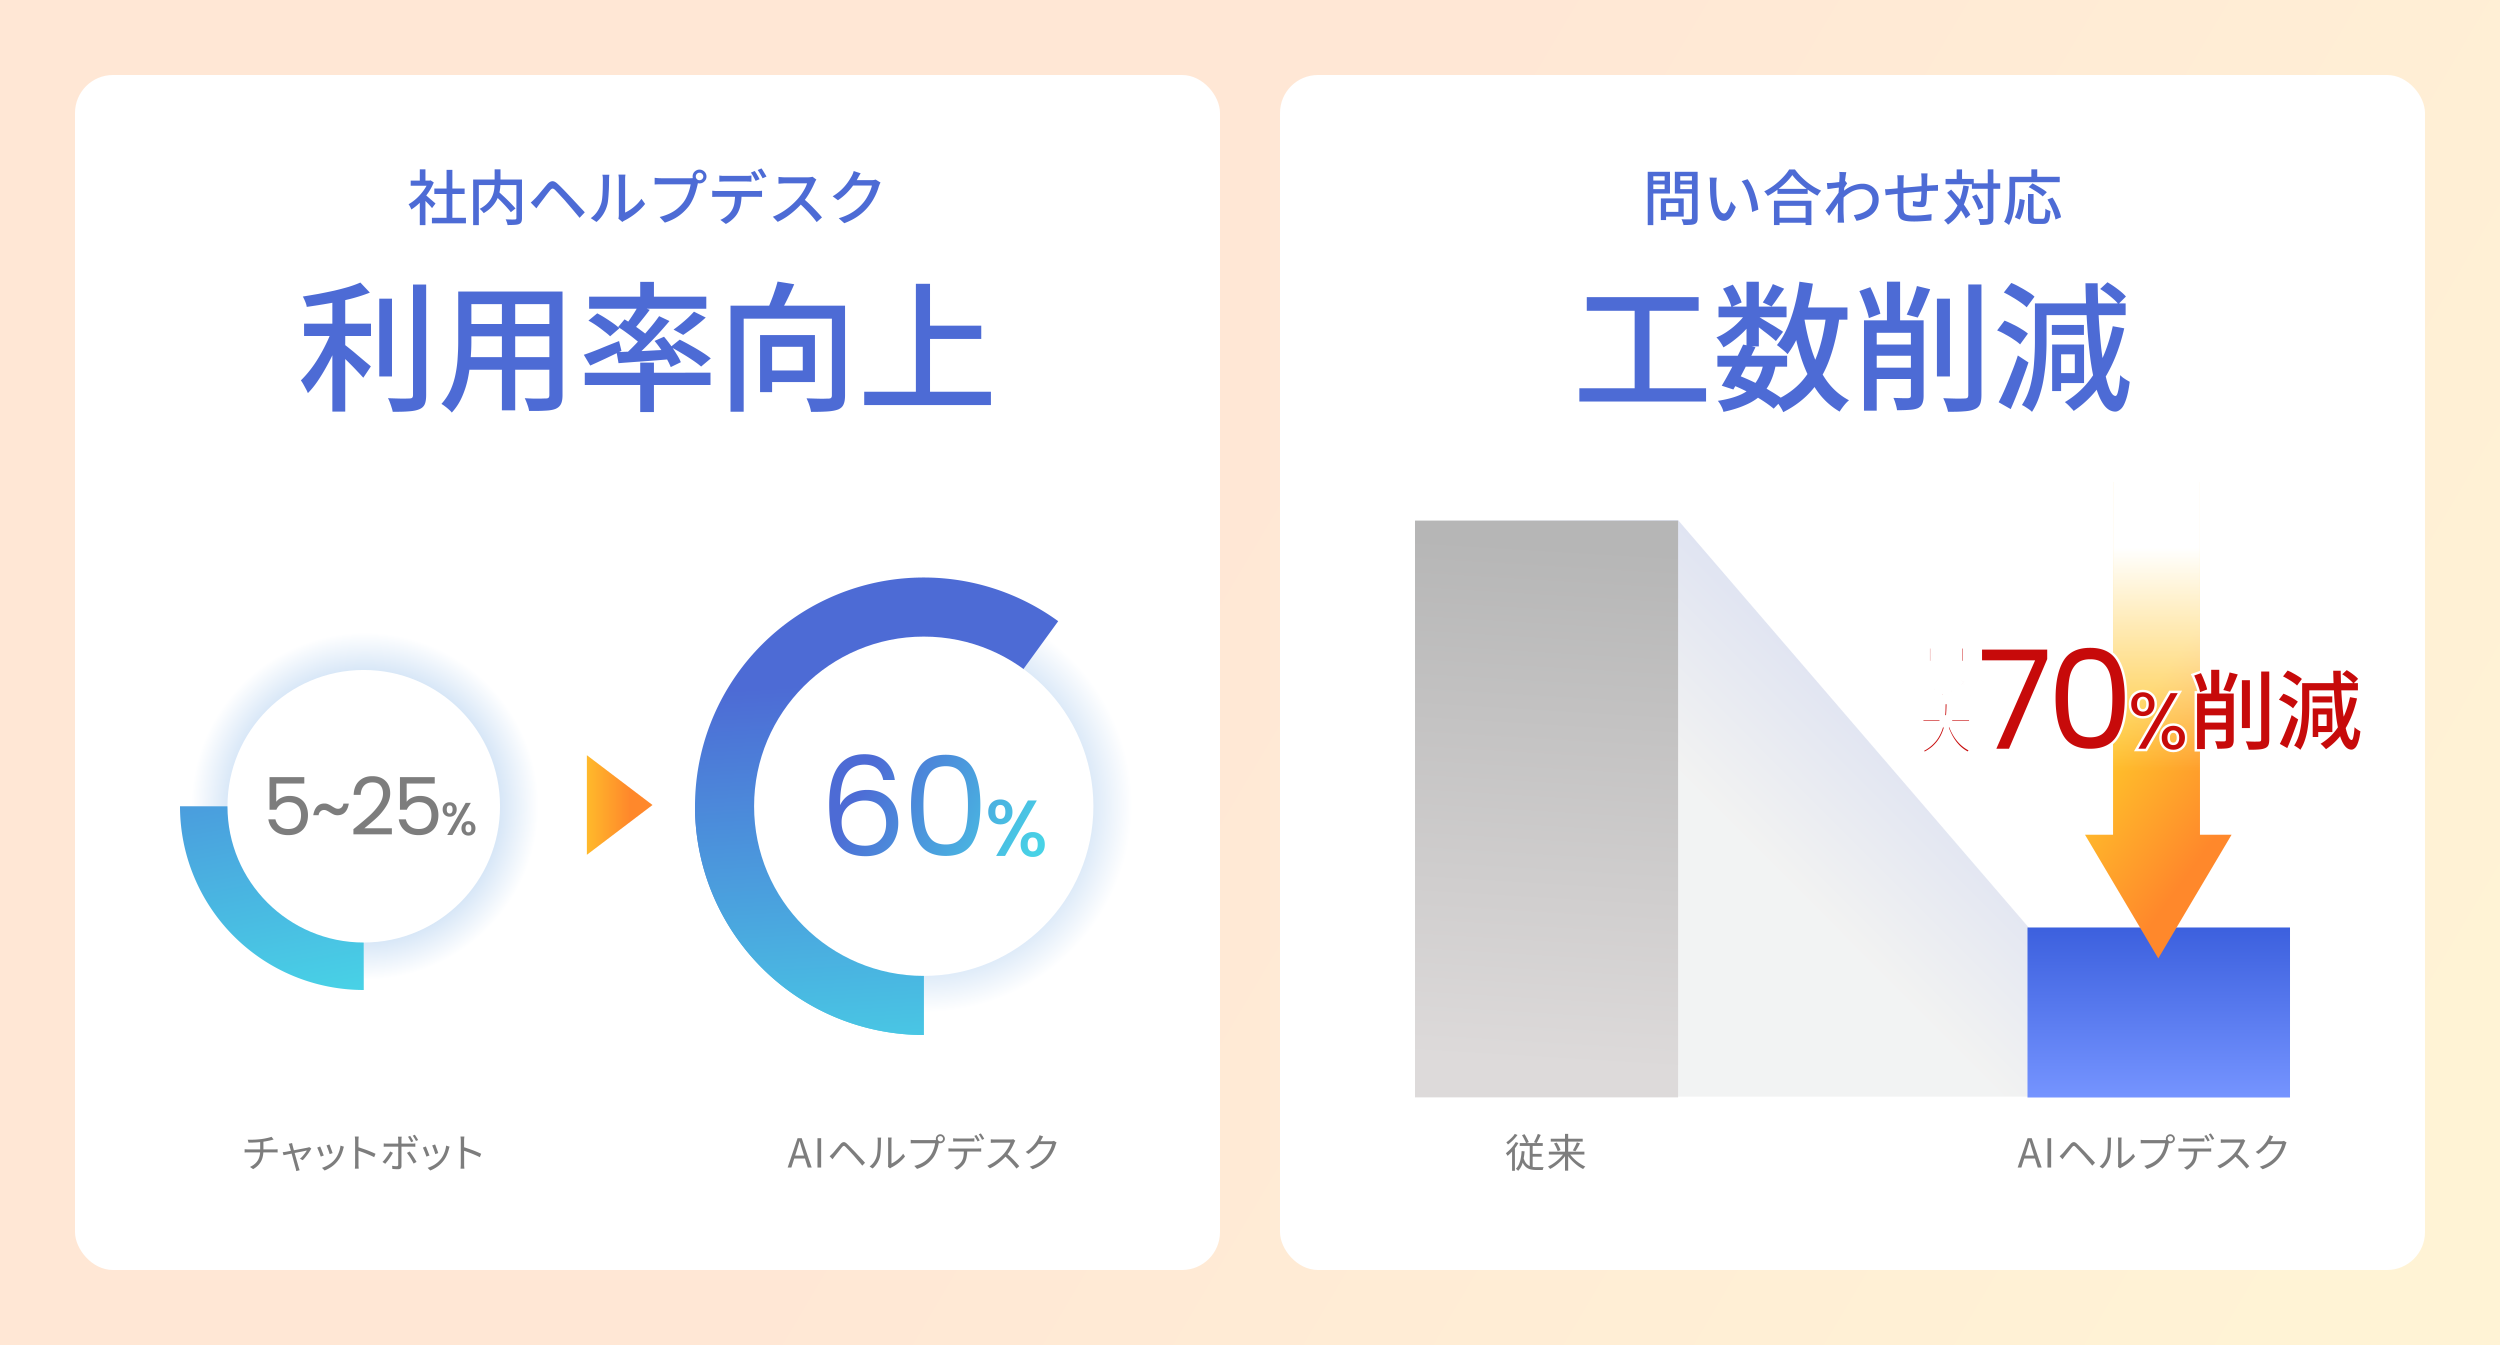 <svg xmlns="http://www.w3.org/2000/svg" width="1000" height="538" fill="none"><path fill="#fff" d="M0 0h1000v538H0z"/><path fill="url(#a)" fill-opacity=".2" d="M0 0h1000v538H0z"/><rect width="458" height="478" x="30" y="30" fill="#fff" rx="15.19"/><path fill="url(#b)" d="m261 322-26.25 19.919v-39.838z"/><path fill="#4D6BD5" d="M121.632 129.48H148.4v4.928h-26.768zm30.072-10.024h5.096v31.136h-5.096zm-18.76-1.68h5.152v46.872h-5.152zM165.2 113.8h5.264v44.184q0 2.52-.616 3.808t-2.128 1.904q-1.567.672-4.2.84-2.576.224-6.44.168-.112-.728-.448-1.736a25 25 0 0 0-.672-1.96 8.3 8.3 0 0 0-.784-1.736q2.912.112 5.32.168 2.408 0 3.248-.056.784 0 1.12-.28.336-.336.336-1.12zm-21.056-.784 3.808 4.032q-3.36 1.344-7.616 2.464a122 122 0 0 1-8.792 1.848 306 306 0 0 1-8.848 1.4q-.112-.952-.616-2.128-.504-1.231-.952-2.016a564 564 0 0 0 6.272-1.064q3.192-.616 6.272-1.288 3.08-.728 5.768-1.512 2.688-.84 4.704-1.736m-11.312 18.76 3.64 1.624a85 85 0 0 1-2.52 6.496 71 71 0 0 1-3.248 6.552 71 71 0 0 1-3.64 5.992q-1.904 2.8-3.92 4.816a11 11 0 0 0-.784-1.68 81 81 0 0 0-1.008-1.848 14 14 0 0 0-1.008-1.568q1.848-1.792 3.696-4.144a47 47 0 0 0 3.472-5.096 69 69 0 0 0 3.024-5.6 45 45 0 0 0 2.296-5.544m4.536 5.768q.84.56 2.352 1.792a85 85 0 0 1 3.304 2.744q1.736 1.456 3.192 2.688a59 59 0 0 1 2.128 1.792l-3.024 4.536a89 89 0 0 0-2.296-2.464 111 111 0 0 0-2.968-3.08 213 213 0 0 0-3.024-2.968 49 49 0 0 0-2.464-2.24zm48.944-20.944h35.448v5.04h-35.448zm0 12.992h35.448v4.928h-35.448zm-.224 13.272h35.84v5.04h-35.84zm-2.8-26.264h5.264v20.216q0 3.248-.336 7a61 61 0 0 1-1.064 7.616 35.8 35.8 0 0 1-2.352 7.336 22.4 22.4 0 0 1-4.088 6.272q-.392-.56-1.176-1.232a18 18 0 0 0-1.568-1.288 10.4 10.4 0 0 0-1.4-.952q2.352-2.632 3.696-5.656a29.6 29.6 0 0 0 1.96-6.328q.672-3.305.84-6.552.224-3.304.224-6.272zm36.456 0h5.264v41.44q0 2.297-.616 3.528-.616 1.288-2.128 1.96-1.512.616-4.088.728-2.576.168-6.552.112-.113-1.008-.672-2.52-.504-1.512-1.064-2.576 1.792.112 3.528.168h3.024a54 54 0 0 1 1.848-.056q.84 0 1.12-.28.336-.336.336-1.12zm-18.984 1.96h5.32v45.584h-5.32zm55.328-5.824h5.488v7.896h-5.488zm0 32.312h5.488v19.768h-5.488zm-22.176 4.032H284.2v4.928h-50.288zm1.736-30.408h46.872v4.816h-46.872zm41.944 5.992 4.704 2.352a59 59 0 0 1-4.592 3.808 105 105 0 0 1-4.424 3.136l-3.864-2.128a54 54 0 0 0 2.856-2.184 64 64 0 0 0 2.912-2.52 48 48 0 0 0 2.408-2.464m-22.232-2.408 4.536 1.68a116 116 0 0 1-3.416 4.368q-1.736 2.184-3.248 3.752l-3.416-1.512a33 33 0 0 0 1.96-2.576 72 72 0 0 0 2.016-3.024 40 40 0 0 0 1.568-2.688m8.288 4.2 4.144 1.96a147 147 0 0 1-4.928 5.6 152 152 0 0 1-5.376 5.544 89 89 0 0 1-5.096 4.648l-3.136-1.736a86 86 0 0 0 5.04-4.872 147 147 0 0 0 5.096-5.712q2.52-2.912 4.256-5.432m-16.408 4.368 2.576-3.08a57 57 0 0 1 3.416 2.184 70 70 0 0 1 3.472 2.464q1.624 1.176 2.632 2.184l-2.632 3.528q-1.008-1.064-2.632-2.352a66 66 0 0 0-3.36-2.576 41 41 0 0 0-3.472-2.352m-.616 10.024a701 701 0 0 1 6.272-.224 816 816 0 0 0 7.56-.392q3.976-.224 8.008-.392v3.808q-5.656.504-11.2.896t-9.856.728zm15.176-4.48 3.808-1.68a56 56 0 0 1 2.632 3.36 47 47 0 0 1 2.408 3.64q1.12 1.736 1.68 3.192l-4.032 1.96q-.56-1.456-1.568-3.248a46 46 0 0 0-2.296-3.752 38 38 0 0 0-2.632-3.472m-28.28 5.544q2.688-.896 6.44-2.408a300 300 0 0 1 7.672-3.08l.952 3.92a532 532 0 0 1-6.496 3.136 480 480 0 0 1-5.992 2.744zm1.848-13.664 3.528-2.912a43 43 0 0 1 3.192 1.848 79 79 0 0 1 3.192 2.128q1.512 1.064 2.464 2.016l-3.696 3.192q-.896-.895-2.408-2.016a51 51 0 0 0-3.08-2.296 34 34 0 0 0-3.192-1.96m32.872 10.528 3.64-2.912a76 76 0 0 1 4.424 2.352 84 84 0 0 1 4.48 2.632q2.129 1.344 3.528 2.52l-3.864 3.248q-1.288-1.12-3.36-2.52a91 91 0 0 0-4.424-2.8 81 81 0 0 0-4.424-2.52m23.968-16.52h42.448v5.208h-37.184v37.24h-5.264zm40.544 0h5.264v35.896q0 2.352-.616 3.64-.56 1.344-2.184 2.016-1.68.616-4.368.784-2.632.168-6.44.168a14 14 0 0 0-.392-1.792 25 25 0 0 0-.672-1.96 43 43 0 0 0-.728-1.68l3.64.112q1.792.056 3.136.056a54 54 0 0 1 1.904-.056q.84 0 1.12-.28.336-.28.336-1.064zm-21.728-9.632 6.664 1.064a135 135 0 0 1-2.912 6.328q-1.568 3.192-2.912 5.432l-5.096-1.176a51 51 0 0 0 1.568-3.64 62 62 0 0 0 1.512-4.144 44 44 0 0 0 1.176-3.864m-7 21.392h4.816v22.848h-4.816zm2.128 0h19.824v18.816h-19.824v-4.648h14.952v-9.464h-14.952zm63.224-3.752h23.128v5.32h-23.128zm-23.688 26.432h50.68v5.32h-50.68zm20.664-43.176h5.656v46.032h-5.656zM172.768 87.112h13.608v2.232h-13.608zm.96-11.712h12.12v2.208h-12.12zm4.896-7.464h2.328v20.256h-2.328zm-14.352 4.296h7.92v2.064h-7.92zm3.648 7.608 2.256-2.688V90.04h-2.256zm0-12.096h2.256v5.472h-2.256zm2.016 10.032q.336.216.912.72.6.504 1.272 1.104.696.576 1.248 1.08.576.48.84.72l-1.392 1.848a17 17 0 0 0-.864-1.008q-.528-.6-1.152-1.224-.6-.624-1.176-1.176-.552-.576-.936-.912zm1.44-5.544h.432l.432-.096 1.272.84a22 22 0 0 1-2.352 4.32 25.8 25.8 0 0 1-3.168 3.744q-1.704 1.656-3.456 2.76a4.3 4.3 0 0 0-.312-.72 12 12 0 0 0-.408-.792 2.7 2.7 0 0 0-.408-.576 18 18 0 0 0 3.216-2.352 21 21 0 0 0 2.808-3.168q1.248-1.752 1.944-3.528zm26.304 5.664 1.728-1.248q.84.768 1.8 1.656a51 51 0 0 1 1.896 1.8 44 44 0 0 1 1.728 1.776q.816.84 1.368 1.512l-1.872 1.488a18 18 0 0 0-1.296-1.56 42 42 0 0 0-1.68-1.824 41 41 0 0 0-1.848-1.872 82 82 0 0 0-1.824-1.728m.168-10.152h2.352v5.16q0 1.176-.144 2.448a15.5 15.5 0 0 1-.528 2.592q-.384 1.32-1.152 2.616-.744 1.272-1.944 2.472t-2.952 2.232a3.5 3.5 0 0 0-.432-.552q-.288-.336-.6-.648a4 4 0 0 0-.6-.504q1.704-.912 2.808-1.944 1.104-1.056 1.752-2.16a9.8 9.8 0 0 0 .96-2.256q.312-1.152.384-2.232.096-1.104.096-2.088zm-8.592 4.056h18.312v2.232h-16.032v16.032h-2.28zm17.304 0h2.232v15.456q0 .984-.264 1.536-.24.552-.936.84-.672.264-1.824.312-1.128.072-2.736.072a7 7 0 0 0-.168-.744 8 8 0 0 0-.288-.816 5 5 0 0 0-.312-.72l1.536.048q.768.024 1.344.024.576-.024.816-.024.336-.024.456-.144.144-.12.144-.432zm5.736 9.216q.48-.408.888-.792t.912-.888q.432-.432.984-1.08t1.176-1.416l1.296-1.536q.648-.792 1.248-1.488.984-1.2 1.992-1.32 1.032-.144 2.328 1.104.768.696 1.632 1.584a89 89 0 0 1 1.728 1.776q.84.888 1.56 1.656.816.84 1.824 1.944 1.008 1.08 2.064 2.232 1.08 1.128 1.992 2.136l-2.088 2.208a121 121 0 0 0-1.752-2.112q-.936-1.128-1.848-2.184a98 98 0 0 0-1.632-1.896 25 25 0 0 0-1.152-1.32l-1.296-1.392a52 52 0 0 0-1.176-1.272q-.552-.576-.888-.936-.672-.624-1.104-.576t-1.008.744q-.384.48-.912 1.152t-1.08 1.416-1.08 1.416q-.504.672-.888 1.152-.384.528-.792 1.08-.384.528-.672.936zm35.064 6.456a7 7 0 0 0 .168-1.512V71.752q0-.744-.072-1.272a7 7 0 0 1-.072-.648h2.784q0 .12-.072.648-.048.528-.048 1.272v13.272q1.056-.48 2.232-1.272a19 19 0 0 0 2.304-1.896 14.6 14.6 0 0 0 1.992-2.352l1.464 2.064a18.4 18.4 0 0 1-2.424 2.616 26 26 0 0 1-2.88 2.28 24 24 0 0 1-2.88 1.728 5 5 0 0 0-.552.312q-.216.168-.36.288zm-11.064-.216a9.8 9.8 0 0 0 2.592-2.616 13 13 0 0 0 1.56-3.216q.264-.792.408-1.992t.192-2.544q.072-1.368.072-2.688.024-1.32.024-2.352 0-.624-.048-1.08a7 7 0 0 0-.144-.864h2.784q0 .096-.048.408a29 29 0 0 0-.048.696 13 13 0 0 0-.024.816q0 1.032-.024 2.424a59 59 0 0 1-.12 2.832q-.072 1.464-.216 2.784-.12 1.32-.384 2.208a13.2 13.2 0 0 1-1.632 3.696 13.3 13.3 0 0 1-2.64 3.024zM278.32 70.6q0 .624.432 1.056t1.056.432 1.056-.432q.456-.432.456-1.056t-.456-1.056a1.4 1.4 0 0 0-1.056-.456q-.624 0-1.056.456-.432.432-.432 1.056m-1.272 0q0-.768.36-1.392a2.8 2.8 0 0 1 1.008-.984q.624-.384 1.392-.384t1.392.384q.624.36 1.008.984t.384 1.392-.384 1.392A3.04 3.04 0 0 1 281.2 73q-.624.36-1.392.36t-1.392-.36a3.04 3.04 0 0 1-1.008-1.008q-.36-.624-.36-1.392m2.448 1.752a5 5 0 0 0-.264.648q-.096.36-.168.744-.216.912-.528 2.04a22 22 0 0 1-.744 2.328q-.432 1.2-1.032 2.352a14.3 14.3 0 0 1-1.296 2.088 21.5 21.5 0 0 1-2.496 2.64 17.5 17.5 0 0 1-3.12 2.208 22.5 22.5 0 0 1-3.912 1.656l-2.064-2.256q2.352-.6 4.08-1.44t3-1.92a17.7 17.7 0 0 0 2.304-2.352 12.2 12.2 0 0 0 1.416-2.352q.624-1.296 1.008-2.592.408-1.32.576-2.424h-11.808q-.768 0-1.44.024t-1.152.072v-2.688q.36.024.792.072.456.048.936.072t.864.024h11.64q.312 0 .72-.024.432-.024.816-.12zm8.232-2.136q.552.072 1.152.12.6.024 1.176.024h8.112q.552 0 1.176-.024.648-.048 1.224-.12v2.472a31.259 31.259 0 0 0-2.4-.096h-8.088q-.6 0-1.224.024t-1.128.072zm-2.832 6.072q.504.048 1.056.096.576.024 1.128.024h15.72q.384 0 .96-.024.6-.024 1.056-.096v2.472a19 19 0 0 0-1.008-.024 23 23 0 0 0-1.008-.024h-15.72q-.528 0-1.104.024-.576 0-1.08.048zm11.736 1.272q0 2.304-.36 4.176t-1.152 3.36a9 9 0 0 1-1.152 1.656 13 13 0 0 1-1.656 1.56 10.6 10.6 0 0 1-1.968 1.272l-2.208-1.632a10.5 10.5 0 0 0 2.52-1.512q1.224-.96 1.92-2.064a7.9 7.9 0 0 0 1.176-3.12q.264-1.728.288-3.672zm5.256-9.168q.312.408.672 1.008t.696 1.2.576 1.08l-1.584.672a49 49 0 0 0-.888-1.68 17 17 0 0 0-1.008-1.632zm2.712-1.032q.336.456.696 1.056.384.6.72 1.2.36.576.576 1.008l-1.56.696a28 28 0 0 0-.936-1.704 15 15 0 0 0-1.032-1.608zm21.96 4.488a3.7 3.7 0 0 0-.36.552 5.4 5.4 0 0 0-.336.696 40 40 0 0 1-1.248 2.568 29 29 0 0 1-1.656 2.832 23 23 0 0 1-1.92 2.544 34 34 0 0 1-2.928 2.952 32 32 0 0 1-3.36 2.664 27 27 0 0 1-3.672 2.088l-1.944-2.04a23 23 0 0 0 3.744-1.896 26.6 26.6 0 0 0 3.384-2.472A29 29 0 0 0 319 79.672a21 21 0 0 0 1.584-2.016 24 24 0 0 0 1.368-2.256q.6-1.128.864-2.064h-8.808q-.456 0-1.008.048-.528.024-.984.072-.432.024-.624.024v-2.712l.72.072q.48.024 1.008.072.528.024.888.024h8.904q.672 0 1.224-.072t.864-.168zm-5.208 7.608q.96.792 2.016 1.776a50 50 0 0 1 2.064 2.04 67 67 0 0 1 1.872 1.992q.888.96 1.488 1.704l-2.112 1.872a41 41 0 0 0-2.04-2.52 61 61 0 0 0-2.448-2.64 47 47 0 0 0-2.592-2.496zm30.864-6.432a4 4 0 0 0-.36.696q-.168.408-.312.768a21 21 0 0 1-.888 2.544q-.576 1.392-1.416 2.856-.84 1.44-1.92 2.76-1.656 2.04-3.96 3.696-2.28 1.656-5.64 2.952l-2.232-1.992q2.328-.696 4.08-1.608 1.776-.936 3.12-2.04 1.368-1.104 2.424-2.352a14 14 0 0 0 1.632-2.28q.744-1.272 1.272-2.52.552-1.272.744-2.28h-8.544l.912-2.16h7.32q.504 0 .984-.048.48-.072.816-.192zm-7.944-3.696q-.36.528-.72 1.152l-.528.984q-.744 1.368-1.896 2.904a26.4 26.4 0 0 1-2.616 3.024 23.5 23.5 0 0 1-3.336 2.712l-2.112-1.584a20 20 0 0 0 2.784-1.992 19 19 0 0 0 2.112-2.112 22 22 0 0 0 1.56-2.064q.648-.984 1.08-1.776a8 8 0 0 0 .48-.984q.264-.648.408-1.176z"/><rect width="458" height="478" x="512" y="30" fill="#fff" rx="15.19"/><path fill="#4D6BD5" d="M634.712 118.84h44.744v5.488h-44.744zm-2.968 36.456h50.68v5.32h-50.68zm22.12-33.544h5.936v35.672h-5.936zm33.096 20.552h27.888v4.368H686.96zm.448-19.656h27.216v4.256h-27.216zm9.856 15.176 4.928 1.064a281 281 0 0 1-2.912 5.88 417 417 0 0 1-3.08 5.936 110 110 0 0 1-2.856 5.096l-4.648-1.512a116 116 0 0 0 2.8-4.928 125 125 0 0 0 3.024-5.88 242 242 0 0 0 2.744-5.656m8.176 7.28 4.928.56q-.784 4.2-2.296 7.336t-4.032 5.376-6.16 3.752q-3.584 1.568-8.512 2.632-.224-1.12-.896-2.352-.616-1.232-1.344-2.072 5.768-.896 9.464-2.632 3.752-1.792 5.824-4.872 2.129-3.08 3.024-7.728m3.696-31.472 4.536 1.848a235 235 0 0 1-2.632 3.808 52 52 0 0 1-2.408 3.304l-3.528-1.624q1.063-1.512 2.184-3.584 1.176-2.128 1.848-3.752m-10.528-.952h4.928v25.872h-4.928zm-9.408 2.8 3.92-1.624a25 25 0 0 1 2.128 3.696q1.008 1.96 1.4 3.416l-4.088 1.848q-.336-1.512-1.288-3.528a30.5 30.5 0 0 0-2.072-3.808m9.576 9.184 3.472 2.072q-1.4 2.296-3.528 4.648a37.7 37.7 0 0 1-4.536 4.256q-2.408 1.96-4.816 3.304a20 20 0 0 0-1.232-2.072q-.784-1.176-1.568-1.904 2.352-.952 4.648-2.576a29 29 0 0 0 4.312-3.64q2.016-2.016 3.248-4.088m4.256 1.792q.728.392 2.128 1.288 1.456.84 3.08 1.848a50 50 0 0 1 3.024 1.848q1.4.84 1.96 1.288l-2.856 3.696a50 50 0 0 0-2.016-1.736 68 68 0 0 0-2.8-2.184 65 65 0 0 0-2.856-2.184 44 44 0 0 0-2.24-1.68zm15.736-3.472h20.216v4.872h-20.216zm1.008-10.304 5.376.784a106 106 0 0 1-2.296 10.808q-1.4 5.208-3.36 9.632t-4.48 7.784q-.392-.504-1.176-1.176a63 63 0 0 0-1.624-1.344q-.84-.728-1.456-1.12 2.408-2.968 4.144-6.944 1.736-4.032 2.968-8.736a81 81 0 0 0 1.904-9.688m10.696 13.216 5.376.504q-1.288 9.631-3.92 16.968-2.576 7.336-7.112 12.656-4.48 5.264-11.536 8.848-.224-.616-.784-1.568a48 48 0 0 0-1.176-1.792q-.616-.896-1.12-1.4 6.496-3.024 10.584-7.672 4.144-4.704 6.384-11.312 2.296-6.608 3.304-15.232m-8.792 1.176q1.176 7.448 3.36 14 2.24 6.496 5.768 11.424 3.584 4.872 8.792 7.616-.616.504-1.344 1.288-.727.84-1.344 1.68-.616.84-1.064 1.568-5.544-3.248-9.24-8.624-3.696-5.432-6.048-12.544-2.297-7.169-3.696-15.624zm-28.952 26.824 2.856-3.64a85 85 0 0 1 6.608 2.912 62 62 0 0 1 6.104 3.304q2.856 1.68 4.816 3.192l-3.64 3.808q-1.848-1.568-4.536-3.304a71 71 0 0 0-5.824-3.36 70 70 0 0 0-6.384-2.912m82.04-34.44h5.208v31.136h-5.208zm12.544-5.656h5.264v44.184q0 2.52-.616 3.808t-2.184 1.904q-1.512.672-4.144.84-2.576.224-6.44.168-.112-.728-.448-1.736a25 25 0 0 0-.672-1.96 16 16 0 0 0-.784-1.736q2.912.112 5.32.168 2.408 0 3.248-.056.784 0 1.12-.28.336-.336.336-1.12zm-39.816 33.264h21v4.536h-21zm0-9.24h21v4.48h-21zm7.28-25.144h5.264v18.872h-5.264zm9.576 15.456h5.096v30.184q0 1.904-.504 3.08-.448 1.176-1.736 1.848-1.288.56-3.304.672-2.016.168-5.096.168-.112-1.064-.56-2.52-.392-1.4-.896-2.408 1.904.056 3.64.112h2.296q.616-.056.84-.28t.224-.784zm-20.608-11.704 4.368-1.568a54 54 0 0 1 1.624 3.584 96 96 0 0 1 1.456 3.752q.672 1.848.952 3.304l-4.592 1.736q-.28-1.456-.896-3.304a61 61 0 0 0-1.4-3.864 49 49 0 0 0-1.512-3.64m23.016-2.016 5.32 1.288a239 239 0 0 1-2.52 6.104q-1.288 3.08-2.464 5.208l-4.424-1.176a36 36 0 0 0 1.512-3.528 76 76 0 0 0 1.456-4.088 35 35 0 0 0 1.12-3.808m-21.168 13.72h21.392v4.984h-16.296v31.136h-5.096zm94.472-12.544 2.912-2.688q1.96 1.12 4.088 2.744 2.184 1.624 3.304 2.968l-3.024 3.024q-1.064-1.344-3.136-3.024a36.5 36.5 0 0 0-4.144-3.024m-17.136 22.232h10.696v15.4h-10.696v-3.976h7v-7.504h-7zm22.176-7.336 4.592.84q-2.575 11.256-7.56 19.544-4.928 8.288-12.656 13.496-.336-.448-1.008-1.12a43 43 0 0 0-1.288-1.344 25 25 0 0 0-1.232-1.064q7.615-4.536 12.264-12.264t6.888-18.088m-31.136-9.128h4.648v15.344q0 3.136-.224 6.776a76 76 0 0 1-.84 7.448 44.6 44.6 0 0 1-1.736 7.336 27.3 27.3 0 0 1-3.024 6.496q-.391-.448-1.176-1.008a52 52 0 0 0-1.512-1.008q-.784-.504-1.344-.728 2.352-3.64 3.472-8.064a49.7 49.7 0 0 0 1.4-8.96q.336-4.48.336-8.288zm2.856 0h33.432v4.704h-33.432zm3.92 8.624h12.824v3.976h-12.824zm.112 7.84h3.584v18.592h-3.584zm-19.32-20.832 2.968-3.808a23 23 0 0 1 3.36 1.624 47 47 0 0 1 3.36 1.96q1.624.952 2.576 1.904l-3.136 4.256q-.952-.953-2.52-2.016a44 44 0 0 0-3.248-2.072 39 39 0 0 0-3.36-1.848m-2.688 15.176 2.968-3.92q1.624.616 3.36 1.512a29 29 0 0 1 3.36 1.848q1.624.952 2.632 1.848l-3.136 4.312q-.896-.896-2.464-1.904a31 31 0 0 0-3.304-2.016 26 26 0 0 0-3.416-1.68m.616 28.728q1.176-2.24 2.52-5.32a201 201 0 0 0 2.688-6.608 101 101 0 0 0 2.464-6.776l4.256 2.8a192 192 0 0 1-2.24 6.328 331 331 0 0 1-2.408 6.44 134 134 0 0 1-2.464 5.88zm34.72-47.6h4.872q.112 7.111.448 13.776.391 6.664 1.008 12.32.672 5.656 1.512 9.912.896 4.256 1.904 6.664 1.064 2.352 2.24 2.408.672.056 1.12-2.128.504-2.184.784-6.216.448.504 1.176 1.064.728.504 1.456.952l1.176.672q-.616 4.817-1.568 7.392-.895 2.576-2.016 3.528-1.12 1.008-2.184 1.008-2.576-.056-4.48-2.576t-3.248-7.112q-1.289-4.648-2.184-11.032-.84-6.384-1.344-14.112a365 365 0 0 1-.672-16.52M665.328 79.36h8.16v7.272h-8.16v-1.896h6.024v-3.504h-6.024zm-.984 0h2.088v8.664h-2.088zm-4.176-7.152h6.384v1.584h-6.384zm11.112 0h6.456v1.584h-6.456zm5.496-3.48h2.28V87.16q0 1.032-.264 1.584-.24.552-.912.864-.672.288-1.776.336-1.104.072-2.712.072a4.5 4.5 0 0 0-.192-.768 11 11 0 0 0-.288-.84 5 5 0 0 0-.312-.72q.744.048 1.464.048h2.112q.336-.024.456-.144.144-.144.144-.456zm-16.416 0h7.632v8.688h-7.632V75.64h5.496v-5.136h-5.496zm17.616 0v1.752h-5.88v5.184h5.88v1.752h-8.04v-8.688zm-18.888 0h2.232V90.04h-2.232zm27.648 2.352a8 8 0 0 0-.12.816l-.096.96q-.024.48-.024.816v1.656l.048 1.872q.024.936.12 1.872.192 1.896.576 3.312t.984 2.208 1.392.792q.456 0 .864-.432t.768-1.152.648-1.56q.312-.864.528-1.656l1.896 2.232q-.768 2.04-1.536 3.264-.744 1.2-1.536 1.728a2.98 2.98 0 0 1-1.68.528q-1.2 0-2.304-.816-1.08-.84-1.872-2.736t-1.128-5.064a42 42 0 0 1-.192-2.28q-.048-1.224-.072-2.328v-1.824q0-.456-.048-1.104a5.6 5.6 0 0 0-.144-1.152zm12.288.6q.648.84 1.248 1.968.624 1.104 1.128 2.4t.888 2.64q.408 1.344.672 2.664t.36 2.496l-2.472.96a32.2 32.2 0 0 0-1.344-6.624 22 22 0 0 0-1.248-3.144q-.696-1.488-1.608-2.568zm11.952 3.864h12.096v2.016h-12.096zm-.36 11.544h12.648v2.016h-12.648zm-1.032-6.792h14.976v9.744h-2.328v-7.704h-10.416v7.704h-2.232zm7.344-10.272q-.984 1.416-2.52 2.952A32.4 32.4 0 0 1 711 75.88a32 32 0 0 1-3.912 2.496 6 6 0 0 0-.384-.6 10 10 0 0 0-.504-.648 5 5 0 0 0-.528-.576 25.4 25.4 0 0 0 4.032-2.496 29 29 0 0 0 3.48-3.12q1.56-1.632 2.472-3.144h2.328a27 27 0 0 0 2.184 2.616q1.224 1.248 2.592 2.376 1.392 1.104 2.832 1.992a26 26 0 0 0 2.904 1.488q-.432.432-.816.984-.384.528-.696 1.032a39 39 0 0 1-2.832-1.68 35 35 0 0 1-2.784-2.064 38 38 0 0 1-2.472-2.256 20 20 0 0 1-1.968-2.256m24.576 16.032a17 17 0 0 0 2.88-.696q1.368-.48 2.4-1.224a5.4 5.4 0 0 0 1.632-1.872q.576-1.128.552-2.592 0-.72-.264-1.416a3.8 3.8 0 0 0-.816-1.272 3.8 3.8 0 0 0-1.368-.936q-.792-.36-1.872-.36-2.28 0-4.32 1.176-2.016 1.152-3.768 2.976v-2.664q2.184-2.04 4.368-2.856 2.208-.84 4.104-.84 1.752 0 3.216.768a5.9 5.9 0 0 1 2.328 2.184q.888 1.392.888 3.288.024 1.824-.6 3.24a7.05 7.05 0 0 1-1.752 2.472q-1.128 1.056-2.784 1.776-1.632.72-3.72 1.128zm-5.424-11.088q-.336.048-.936.12t-1.32.168-1.464.216q-.72.096-1.368.168l-.24-2.448q.456.024.864.024.408-.024.936-.048.528-.048 1.272-.12.768-.096 1.584-.192.816-.12 1.512-.24.72-.144 1.128-.288l.816 1.008-.48.72q-.264.408-.552.84a31 31 0 0 0-.456.768l-1.032 3.816q-.408.624-1.008 1.488-.576.864-1.224 1.824l-1.296 1.872q-.624.912-1.152 1.632l-1.488-2.088q.456-.552 1.056-1.344l1.272-1.68q.672-.912 1.296-1.776.648-.888 1.176-1.656t.84-1.272l.072-.96zm-.264-4.248q0-.456-.024-.96 0-.504-.072-.984l2.808.096q-.12.504-.264 1.536t-.312 2.4q-.144 1.368-.288 2.88a98 98 0 0 0-.192 3 57 57 0 0 0-.072 2.76v1.992q0 .96.024 1.92.048.96.096 2.064.024.312.048.768.048.48.072.864h-2.592a29 29 0 0 0 .072-1.584v-2.088q.024-.96.024-1.968.024-1.032.072-2.424 0-.552.048-1.44t.12-1.968l.144-2.184q.072-1.104.12-2.088.072-.984.12-1.68t.048-.912m35.208-1.368q-.024.192-.048.528l-.048.696q-.024.36-.024.672-.024.744-.024 1.512t-.024 1.488q0 .696-.024 1.32-.024.96-.072 2.088a70 70 0 0 1-.12 2.112 14 14 0 0 1-.192 1.608q-.168.864-.624 1.176-.456.288-1.32.288-.432 0-1.104-.048l-1.272-.144q-.624-.096-.984-.168l.048-2.088q.6.12 1.248.216.672.096 1.056.096.408 0 .6-.12.216-.12.24-.504.096-.456.12-1.2.048-.744.096-1.608.048-.888.048-1.704.024-.672.024-1.368v-2.88a5 5 0 0 0-.048-.648l-.048-.744a4 4 0 0 0-.072-.576zm-9.48.744q-.048.48-.096 1.008-.024.528-.024 1.176 0 .696-.024 1.848 0 1.128-.024 2.448v4.848q0 1.008.024 1.56.024.936.12 1.56t.48.984 1.2.528q.84.168 2.28.168 1.248 0 2.592-.072a53 53 0 0 0 2.544-.24q1.2-.144 2.016-.288l-.072 2.568q-.792.096-1.968.168-1.176.096-2.472.168t-2.496.072q-2.184 0-3.48-.264t-1.944-.864q-.648-.624-.864-1.632t-.264-2.496q0-.528-.024-1.416V72.4q0-.648-.048-1.176a9 9 0 0 0-.12-1.128zm-7.536 5.592q.528 0 1.224-.024.72-.048 1.488-.12t2.208-.216 3.264-.312q1.848-.168 3.816-.336 1.992-.192 3.84-.336t3.288-.24q.48-.024 1.032-.048.552-.048 1.032-.096v2.352a3.4 3.4 0 0 0-.576 0h-.792q-.408 0-.72.024-.936 0-2.304.096t-2.928.24q-1.56.12-3.192.288-1.632.144-3.144.312-1.488.144-2.712.288a59 59 0 0 0-2.832.336q-.48.048-.96.12l-.768.12zm34.752-2.352h11.328v2.184H788.76zm-10.536-1.752h11.28v2.136h-11.28zm16.872-3.84h2.256v19.344q0 1.032-.264 1.584-.24.552-.84.864-.6.288-1.632.36-1.008.096-2.52.096a6 6 0 0 0-.168-.768q-.12-.408-.264-.864a6 6 0 0 0-.312-.768q1.08.024 1.968.048.912 0 1.2-.024.312 0 .432-.096.144-.12.144-.456zm-6.288 10.896 1.824-.888q.576.816 1.128 1.776.552.936.96 1.848.408.888.6 1.608l-1.968.984q-.192-.72-.576-1.632a19 19 0 0 0-.912-1.896 17 17 0 0 0-1.056-1.8m-9.96-1.512 1.608-1.296q1.104 1.152 2.232 2.472a56 56 0 0 1 2.16 2.64 39 39 0 0 1 1.896 2.616q.864 1.248 1.392 2.304l-1.824 1.536q-.48-1.056-1.32-2.352a39 39 0 0 0-1.848-2.664 57 57 0 0 0-2.112-2.736 45 45 0 0 0-2.184-2.52m3.816-9.36h2.16v5.088h-2.16zm2.664 6.456 2.232.312q-.6 3.552-1.68 6.432-1.056 2.88-2.712 5.088a16 16 0 0 1-3.984 3.792 4.5 4.5 0 0 0-.432-.576 11 11 0 0 0-.576-.672 5 5 0 0 0-.552-.528q2.256-1.368 3.792-3.36t2.472-4.632q.96-2.64 1.44-5.856m25.872 3.384h2.232v8.928q0 .624.192.816.192.168.792.168h2.64q.432 0 .648-.288.216-.312.312-1.176t.144-2.592q.24.216.6.408.36.168.744.312t.672.24q-.12 1.992-.408 3.12t-.888 1.56q-.576.456-1.656.456h-3.144q-1.152 0-1.776-.288-.624-.264-.864-.936-.24-.648-.24-1.8zm-3.36 1.968 2.064.456a38 38 0 0 1-.408 2.784 23 23 0 0 1-.624 2.736q-.384 1.296-.984 2.28l-1.992-.912q.552-.936.936-2.136.408-1.224.648-2.568t.36-2.64m3.624-4.728L813 73.36q.96.456 2.04 1.08 1.08.6 2.064 1.248.984.624 1.632 1.2l-1.656 1.68q-.576-.552-1.536-1.224a29 29 0 0 0-2.016-1.32 23 23 0 0 0-2.064-1.176m7.512 4.968 2.04-.792q.768 1.224 1.464 2.64.72 1.416 1.224 2.784.504 1.344.72 2.448l-2.232.912q-.168-1.056-.648-2.448a29 29 0 0 0-1.152-2.832 23 23 0 0 0-1.416-2.712m-6.432-12.072h2.352v4.224h-2.352zm-7.68 2.976h19.032v2.16h-19.032zm-1.08 0h2.28v6.144q0 1.416-.096 3.12a38 38 0 0 1-.36 3.48 23 23 0 0 1-.744 3.48 14 14 0 0 1-1.272 3.072 5 5 0 0 0-.552-.456q-.36-.264-.744-.504a9 9 0 0 0-.648-.336q.744-1.296 1.176-2.808a20 20 0 0 0 .624-3.096q.216-1.608.264-3.12a61 61 0 0 0 .072-2.832z"/><path fill="url(#c)" d="M72 322.5a73.5 73.5 0 1 1 73.5 73.5v-73.5z"/><path fill="url(#d)" d="M145.5 396A73.5 73.5 0 0 1 72 322.5h73.5z"/><circle cx="145.501" cy="322.5" r="54.513" fill="#fff"/><path fill="#7D7D7D" d="M121.722 313.41h-11.223v7.289q.736-1.023 2.174-1.662a7.24 7.24 0 0 1 3.102-.672q2.654 0 4.316 1.119 1.662 1.088 2.366 2.846a9.3 9.3 0 0 1 .735 3.677q0 2.302-.863 4.124t-2.654 2.878q-1.758 1.055-4.38 1.055-3.357 0-5.435-1.727-2.079-1.726-2.526-4.604h2.846q.416 1.823 1.758 2.846t3.389 1.023q2.526 0 3.805-1.503 1.28-1.535 1.279-4.028 0-2.495-1.279-3.837-1.279-1.374-3.773-1.375-1.695 0-2.973.832a4.63 4.63 0 0 0-1.823 2.206h-2.749v-13.045h13.908zm3.578 12.661q.832-4.668 4.509-4.668.863 0 1.534.319.703.288 1.567.864.767.479 1.247.703.512.224 1.055.224.831 0 1.407-.544.607-.575.735-1.534h2.174q-.8 4.668-4.54 4.668-.83 0-1.471-.288-.639-.288-1.566-.863-.767-.48-1.247-.704a2.3 2.3 0 0 0-1.087-.255 2.02 2.02 0 0 0-1.439.575q-.608.543-.735 1.503zm16.068 5.595q4.06-3.261 6.363-5.339 2.302-2.11 3.869-4.381 1.598-2.301 1.598-4.508 0-2.077-1.023-3.261-.991-1.215-3.229-1.215-2.174 0-3.389 1.375-1.183 1.342-1.279 3.613h-2.814q.129-3.581 2.174-5.532 2.047-1.95 5.276-1.95 3.293 0 5.212 1.823 1.95 1.822 1.95 5.019 0 2.654-1.599 5.18a22.8 22.8 0 0 1-3.581 4.412q-2.014 1.887-5.147 4.412h10.998v2.43h-15.379zm32.523-18.256h-11.223v7.289q.736-1.023 2.175-1.662a7.2 7.2 0 0 1 3.101-.672q2.654 0 4.316 1.119 1.663 1.088 2.366 2.846a9.3 9.3 0 0 1 .736 3.677q0 2.302-.864 4.124-.863 1.822-2.653 2.878-1.76 1.055-4.381 1.055-3.357 0-5.435-1.727-2.077-1.726-2.526-4.604h2.846q.416 1.823 1.758 2.846t3.389 1.023q2.526 0 3.805-1.503 1.28-1.535 1.279-4.028 0-2.495-1.279-3.837-1.279-1.374-3.773-1.375-1.694 0-2.973.832a4.64 4.64 0 0 0-1.823 2.206h-2.749v-13.045h13.908zm3.172 10.371q0-1.349.776-2.106.795-.776 2.032-.776 1.239 0 2.015.776.794.757.794 2.106 0 1.35-.794 2.125-.776.776-2.015.776-1.237 0-2.032-.776-.776-.775-.776-2.125m11.272-2.642L180.962 334h-2.07l7.373-12.861zm-8.464 1.035q-1.164 0-1.164 1.607 0 1.626 1.164 1.626.555 0 .85-.388.315-.406.315-1.238 0-1.607-1.165-1.607m4.712 9.165q0-1.349.777-2.106.794-.777 2.032-.777 1.22 0 1.996.777.795.757.795 2.106t-.795 2.125q-.776.776-1.996.776-1.238 0-2.032-.776-.777-.776-.777-2.125m2.791-1.608q-1.164 0-1.164 1.608t1.164 1.608 1.164-1.608-1.164-1.608"/><path fill="url(#e)" d="M278 322.5a91.5 91.5 0 0 1 26.8-64.7 91.48 91.48 0 0 1 64.7-26.8 91.5 91.5 0 0 1 64.7 26.8 91.48 91.48 0 0 1 26.8 64.7 91.5 91.5 0 0 1-26.8 64.7 91.48 91.48 0 0 1-64.7 26.8v-91.5z"/><path fill="url(#f)" d="M369.5 414a91.497 91.497 0 0 1-91.5-91.5h91.5z"/><path fill="url(#g)" d="M369.5 414a91.5 91.5 0 0 1-74.025-37.718 91.5 91.5 0 0 1 127.807-127.807L369.5 322.5z"/><circle cx="369.499" cy="322.499" r="67.862" fill="#fff" transform="rotate(-90 369.499 322.499)"/><path fill="url(#h)" d="M353.293 311.996q-1.212-6.12-7.553-6.119-4.907 0-7.332 3.803-2.425 3.75-2.37 12.404 1.268-2.866 4.19-4.465 2.976-1.654 6.615-1.654 5.678 0 9.041 3.528 3.418 3.529 3.418 9.758 0 3.749-1.488 6.726-1.434 2.977-4.411 4.741-2.922 1.764-7.111 1.764-5.678 0-8.876-2.536t-4.465-7.001-1.268-11.026q0-20.232 14.113-20.232 5.402 0 8.489 2.922t3.639 7.387zm-7.497 8.214a10.3 10.3 0 0 0-4.466.992q-2.094.938-3.418 2.922-1.268 1.93-1.268 4.741 0 4.19 2.426 6.836 2.425 2.591 6.946 2.591 3.86 0 6.119-2.37 2.316-2.426 2.316-6.505 0-4.3-2.205-6.726-2.205-2.481-6.45-2.481m18.62 1.819q0-9.482 3.087-14.774 3.088-5.348 10.806-5.348 7.663 0 10.75 5.348 3.087 5.292 3.087 14.774 0 9.648-3.087 14.995-3.087 5.348-10.75 5.348-7.718 0-10.806-5.348t-3.087-14.995m22.768 0q0-4.795-.661-8.104-.606-3.363-2.591-5.402-1.93-2.04-5.623-2.04-3.75 0-5.734 2.04-1.93 2.04-2.591 5.402-.606 3.309-.606 8.104 0 4.962.606 8.325.662 3.363 2.591 5.402 1.984 2.04 5.734 2.04 3.693 0 5.623-2.04 1.985-2.039 2.591-5.402.661-3.363.661-8.325m8.115 2.723q0-2.325 1.339-3.632 1.37-1.338 3.504-1.338t3.473 1.338q1.37 1.307 1.37 3.632t-1.37 3.664q-1.337 1.34-3.473 1.339-2.135 0-3.504-1.339-1.339-1.338-1.339-3.664m19.436-4.556-12.713 22.176h-3.568l12.713-22.176zm-14.593 1.784q-2.007 0-2.007 2.772 0 2.804 2.007 2.804.956 0 1.466-.669.542-.7.542-2.135 0-2.772-2.008-2.772m8.125 15.804q0-2.327 1.338-3.633 1.37-1.338 3.505-1.338 2.103 0 3.441 1.338 1.37 1.306 1.37 3.633 0 2.325-1.37 3.664-1.338 1.338-3.441 1.338-2.134 0-3.505-1.338-1.338-1.339-1.338-3.664m4.811-2.772q-2.007 0-2.007 2.772t2.007 2.772q2.008 0 2.008-2.772t-2.008-2.772"/><path fill="#7D7D7D" d="M99.094 455.88q.608.016 1.536.016a43 43 0 0 0 1.968-.08 54 54 0 0 0 1.872-.176q.543-.08 1.136-.176a30 30 0 0 0 1.168-.24q.576-.128 1.056-.256t.768-.256l.848 1.104q-.273.064-.496.128l-.4.112q-.465.112-1.088.24-.609.128-1.296.256-.672.113-1.328.192a24 24 0 0 1-1.872.192q-.977.065-1.904.096-.928.016-1.648.032zm.896 10.896q1.375-.64 2.272-1.536a5.6 5.6 0 0 0 1.36-2.144q.447-1.248.448-2.896v-3.632l1.296-.176v3.792q0 1.696-.416 3.072a6.7 6.7 0 0 1-1.312 2.448q-.897 1.088-2.384 1.952zm-2.144-7.088q.271.017.655.048.384.016.752.016h10.929l.464-.032q.24-.016.4-.032v1.328a8 8 0 0 0-.592-.048 13 13 0 0 0-.64-.016H99.285q-.383 0-.767.016-.369.017-.672.048zm18.985-2.48q.048.208.096.464.065.256.128.56.096.336.272 1.04.193.689.448 1.584.257.896.512 1.856.273.944.512 1.824.256.88.432 1.536.192.64.272.928.064.144.112.336.065.208.128.4.064.208.112.352l-1.36.352a6 6 0 0 0-.096-.576 4 4 0 0 0-.144-.592q-.08-.272-.272-.944a70 70 0 0 0-.432-1.568l-.496-1.856q-.255-.96-.512-1.856-.24-.896-.432-1.568a16 16 0 0 0-.272-.976 5 5 0 0 0-.176-.544 2.5 2.5 0 0 0-.208-.416zm7.68 2.192q-.24.512-.656 1.152a17 17 0 0 1-.896 1.296q-.48.656-.976 1.248-.48.576-.88.976l-1.136-.56q.513-.432 1.04-1.008.528-.592.992-1.2.465-.608.72-1.088-.144.016-.672.128-.512.112-1.28.272-.751.144-1.648.32t-1.808.368q-.895.175-1.696.336-.8.16-1.392.288l-.816.16-.32-1.216q.337-.032.64-.064.32-.048.688-.112l.656-.128q.512-.096 1.232-.224a74 74 0 0 1 1.568-.288l1.664-.32q.849-.16 1.584-.304t1.264-.24q.528-.112.72-.16.144-.032.304-.08l.304-.112zm7.263-1.616q.111.24.288.72.176.464.368.992.207.528.368 1.008.159.464.24.736l-1.184.416a8 8 0 0 0-.224-.736q-.144-.464-.336-.992a20 20 0 0 0-.384-1.008l-.304-.736zm5.792.896q-.081.24-.144.448a8 8 0 0 1-.096.352 16.4 16.4 0 0 1-.864 2.576 10.5 10.5 0 0 1-1.408 2.336 11 11 0 0 1-2.496 2.352q-1.377.944-2.72 1.456l-1.056-1.072a12 12 0 0 0 1.872-.768q.96-.48 1.808-1.152a9.2 9.2 0 0 0 1.52-1.488 8.8 8.8 0 0 0 1.024-1.584 10.988 10.988 0 0 0 1.184-3.888zm-9.504-.096q.128.272.32.736t.4 1.024q.224.545.416 1.056.207.496.32.8l-1.216.448q-.096-.305-.288-.816a21 21 0 0 0-.4-1.088 30 30 0 0 0-.432-1.024 8 8 0 0 0-.304-.672zm13.984 7.008v-9.312q0-.336-.032-.816a8 8 0 0 0-.096-.848h1.568q-.032.352-.08.832-.032.48-.032.832v5.312q.016.96.016 1.808v2.784q.017.336.048.688.033.336.048.608h-1.552q.065-.384.08-.912.032-.528.032-.976m1.056-6.784q.784.24 1.728.576.96.32 1.952.688a35 35 0 0 1 1.872.752q.897.368 1.552.704l-.544 1.36a16 16 0 0 0-1.552-.752 55 55 0 0 0-1.776-.752 30 30 0 0 0-1.744-.656 24 24 0 0 0-1.488-.496zm20.943-4.448q.304.416.672 1.04.368.608.608 1.104l-.864.384a17 17 0 0 0-.592-1.104 17 17 0 0 0-.672-1.072zm1.888-.464q.208.304.448.688.256.384.48.768.24.368.384.672l-.864.384q-.256-.528-.608-1.104a12 12 0 0 0-.688-1.04zm-5.248.768-.048.32-.032.432a6 6 0 0 0-.016.4v10.592q0 .64-.32.96t-1.056.32a19 19 0 0 1-1.552-.064 27 27 0 0 0-.72-.048l-.112-1.28q.528.096 1.024.144a9 9 0 0 0 .816.048q.32 0 .464-.144.144-.16.16-.464V455.8a5 5 0 0 0-.048-.608 7 7 0 0 0-.064-.528zm-7.2 2.704.656.064q.32.016.704.016h9.968q.288 0 .64-.016.368-.032.672-.064v1.328a13 13 0 0 0-.672-.016 13 13 0 0 0-.624-.016h-9.984q-.352 0-.704.016-.336 0-.656.032zm3.68 3.76q-.256.512-.64 1.12a19 19 0 0 1-.816 1.232q-.432.608-.864 1.136-.416.528-.752.896l-1.104-.736q.4-.368.832-.88.432-.528.848-1.104.432-.576.784-1.136.352-.576.592-1.072zm6.688-.528q.32.384.688.912.384.528.768 1.136.4.592.736 1.152.336.544.576.976l-1.184.656q-.224-.48-.56-1.056a28 28 0 0 0-.688-1.168 18 18 0 0 0-.752-1.12 18 18 0 0 0-.672-.912zm10.184-2.816q.112.24.288.72.176.464.368.992.209.528.368 1.008.16.464.24.736l-1.184.416a8 8 0 0 0-.224-.736q-.144-.464-.336-.992a20 20 0 0 0-.384-1.008l-.304-.736zm5.792.896q-.08.24-.144.448a8 8 0 0 1-.096.352 16 16 0 0 1-.864 2.576 10.4 10.4 0 0 1-1.408 2.336 11 11 0 0 1-2.496 2.352q-1.376.944-2.72 1.456l-1.056-1.072a12 12 0 0 0 1.872-.768q.96-.48 1.808-1.152a9 9 0 0 0 1.52-1.488 8.7 8.7 0 0 0 1.024-1.584q.465-.88.768-1.872.305-.992.416-2.016zm-9.504-.096q.129.272.32.736.192.464.4 1.024.225.545.416 1.056.209.496.32.8l-1.216.448q-.096-.305-.288-.816-.175-.528-.4-1.088a26 26 0 0 0-.432-1.024 8 8 0 0 0-.304-.672zm13.985 7.008v-9.312q0-.336-.032-.816a8 8 0 0 0-.096-.848h1.568q-.032.352-.08.832-.032.48-.032.832v5.312q.016.96.016 1.808v2.784q.016.336.048.688.031.336.048.608h-1.552q.064-.384.08-.912.032-.528.032-.976m1.056-6.784q.784.24 1.728.576.96.32 1.952.688.991.368 1.872.752.896.368 1.552.704l-.544 1.36a16 16 0 0 0-1.552-.752 55 55 0 0 0-1.776-.752 30 30 0 0 0-1.744-.656 24 24 0 0 0-1.488-.496zM315.064 467l3.968-11.728h1.648L324.664 467h-1.568l-2.048-6.56q-.32-1.008-.608-1.968-.288-.976-.576-2h-.064a48 48 0 0 1-.576 2l-.592 1.968-2.08 6.56zm2.064-3.584v-1.168h5.408v1.168zM326.99 467v-11.728h1.472V467zm4.844-4.512q.32-.256.56-.496.256-.256.576-.56.288-.288.656-.736.384-.448.816-.976.448-.528.88-1.056l.8-.976q.64-.752 1.264-.832.624-.096 1.44.688.481.449 1.056 1.056.593.593 1.168 1.2.592.592 1.057 1.088.543.576 1.216 1.312.671.72 1.376 1.472.703.752 1.312 1.424l-1.104 1.168a45 45 0 0 0-1.2-1.44q-.64-.752-1.249-1.456-.608-.72-1.119-1.296-.352-.384-.784-.848-.432-.48-.864-.944t-.816-.848a13 13 0 0 0-.624-.64q-.465-.464-.768-.416-.288.032-.704.528-.288.352-.657.832-.368.464-.768.976l-.768.96q-.367.464-.64.8-.24.304-.496.656-.24.336-.416.576zm23.329 4.176a2.4 2.4 0 0 0 .064-.416q.032-.24.032-.48v-9.584q0-.464-.032-.768a8 8 0 0 0-.048-.416h1.472q0 .096-.032.416a8 8 0 0 0-.032.768v9.232a12 12 0 0 0 1.6-.928 12.6 12.6 0 0 0 1.648-1.344 10 10 0 0 0 1.424-1.664l.752 1.088a12.4 12.4 0 0 1-1.616 1.776 16 16 0 0 1-1.904 1.52q-.991.672-1.936 1.136-.192.112-.336.208l-.208.16zm-7.328-.08a7 7 0 0 0 1.712-1.744 8.2 8.2 0 0 0 1.072-2.192q.177-.544.272-1.36t.144-1.728q.048-.928.048-1.792a84 84 0 0 0 .016-1.552q0-.353-.032-.624a7 7 0 0 0-.08-.544h1.472q-.015.096-.032.288l-.032.4q-.015.224-.016.464 0 .672-.016 1.584-.015.896-.08 1.888-.048.976-.144 1.856-.08.88-.256 1.472a8.3 8.3 0 0 1-1.104 2.416 8.9 8.9 0 0 1-1.744 1.984zm27.246-11.072q0 .432.304.752.32.304.752.304.447 0 .752-.304a1.03 1.03 0 0 0 .32-.752 1 1 0 0 0-.32-.752 1 1 0 0 0-.752-.32 1.03 1.03 0 0 0-.752.32 1.02 1.02 0 0 0-.304.752m-.736 0q0-.496.24-.896.255-.416.656-.656.4-.256.896-.256.495 0 .896.256.416.24.656.656.256.4.256.896t-.256.896q-.24.4-.656.656a1.7 1.7 0 0 1-.896.24q-.497 0-.896-.24a2.1 2.1 0 0 1-.656-.656 1.7 1.7 0 0 1-.24-.896m1.392 1.072a2.3 2.3 0 0 0-.144.368 9 9 0 0 0-.096.432q-.129.624-.336 1.392-.209.768-.512 1.584a13 13 0 0 1-.672 1.552q-.384.752-.864 1.376a14 14 0 0 1-1.632 1.728 11.4 11.4 0 0 1-2.048 1.44 14 14 0 0 1-2.624 1.104l-1.088-1.2q1.567-.384 2.704-.96 1.152-.576 2.016-1.296a10.7 10.7 0 0 0 1.52-1.584q.576-.736.992-1.648.432-.928.72-1.856.288-.944.384-1.712h-8.176q-.48 0-.88.016t-.72.032v-1.424q.223.032.496.064l.56.032q.288.016.544.016h8.032q.175 0 .4-.016a3 3 0 0 0 .448-.064zm5.524-1.28.704.064q.368.032.752.032h5.536q.336 0 .736-.016.416-.032.752-.08v1.328a9 9 0 0 0-.752-.032 17 17 0 0 0-.736-.016h-5.52q-.4 0-.784.016a7 7 0 0 0-.688.032zm-1.888 4.016.656.064q.351.016.72.016h10.48q.255 0 .608-.016.351-.016.64-.064v1.328a10 10 0 0 0-.608-.016 13 13 0 0 0-.64-.016h-11.184q-.353 0-.672.032zm7.52.656a16 16 0 0 1-.224 2.768 7.5 7.5 0 0 1-.736 2.256 5.6 5.6 0 0 1-.784 1.072q-.48.528-1.088 1.008-.593.48-1.28.832l-1.184-.88a7.1 7.1 0 0 0 1.744-1.04q.815-.656 1.28-1.408a5.3 5.3 0 0 0 .768-2.112q.16-1.168.16-2.496zm3.68-5.968q.207.271.448.672.24.384.464.784.24.4.4.736l-.864.384q-.24-.496-.608-1.12a16 16 0 0 0-.688-1.104zm1.76-.64q.207.288.464.688.255.4.496.8.24.384.384.688l-.864.384a14 14 0 0 0-.624-1.136 9 9 0 0 0-.704-1.072zm13.791 2.928a2.5 2.5 0 0 0-.208.32 8 8 0 0 0-.192.384 18 18 0 0 1-.8 1.744q-.495.943-1.104 1.872a14 14 0 0 1-1.28 1.68 24 24 0 0 1-1.936 1.936q-1.056.928-2.224 1.744-1.167.8-2.432 1.376l-1.024-1.072a14.7 14.7 0 0 0 2.48-1.264 20 20 0 0 0 2.24-1.664 20 20 0 0 0 1.872-1.824q.544-.624 1.072-1.392.545-.785.96-1.584a8 8 0 0 0 .624-1.472h-6.24q-.272 0-.624.016-.336.016-.624.032a4 4 0 0 0-.368.032v-1.456q.112.017.4.048l.64.032q.336.016.576.016h6.176q.4 0 .704-.032.32-.031.496-.096zm-3.376 5.152q.657.544 1.344 1.2.705.656 1.376 1.36.672.688 1.248 1.328.576.624.992 1.136l-1.12.96a22 22 0 0 0-1.344-1.648 36 36 0 0 0-1.664-1.776 25 25 0 0 0-1.744-1.648zM422.635 457a2 2 0 0 0-.208.416q-.096.24-.16.432-.208.8-.608 1.76a18 18 0 0 1-.96 1.92q-.56.96-1.28 1.824a14 14 0 0 1-2.608 2.432q-1.504 1.088-3.76 1.92l-1.152-1.04a14.7 14.7 0 0 0 2.64-1.04 13 13 0 0 0 2.096-1.376 12.3 12.3 0 0 0 1.648-1.6q.624-.736 1.136-1.616.528-.88.896-1.76a10 10 0 0 0 .528-1.616h-5.936l.512-1.152h5.104q.32 0 .592-.032.272-.048.448-.128zm-5.36-2.432a8 8 0 0 0-.4.688q-.192.353-.304.576-.48.88-1.2 1.904a16 16 0 0 1-1.712 2 15 15 0 0 1-2.288 1.856l-1.104-.832a11.8 11.8 0 0 0 1.856-1.328 13 13 0 0 0 1.424-1.456q.624-.736 1.056-1.408t.688-1.216q.128-.209.272-.576.16-.384.224-.688z"/><path fill="url(#i)" fill-opacity=".5" d="M811.618 371.158H916l-.313 67.499H566.064V208h105.12z"/><path fill="url(#j)" d="M811.002 371h105v68h-105z"/><path fill="url(#k)" d="M566 208.28h105.238v230.675H566z"/><path fill="#7D7D7D" d="m608.8 454.072 1.008-.4q.32.48.64 1.072.336.576.608 1.12.288.544.448.976l-1.072.496a8 8 0 0 0-.416-.992 24 24 0 0 0-.592-1.168 30 30 0 0 0-.624-1.104m6.32-.512 1.168.416a50 50 0 0 1-.832 1.744 18 18 0 0 1-.832 1.552l-1.04-.4q.256-.448.544-1.024.304-.592.56-1.184.257-.608.432-1.104m-7.216 3.68h9.2v1.136h-9.2zm4.544 4.304h4.208v1.12h-4.208zm-3.088 1.376q.432 1.616 1.152 2.464.736.848 1.728 1.168 1.008.304 2.24.304h2.528q.32-.016.464-.016a3 3 0 0 0-.16.352 7 7 0 0 0-.144.416q-.048.224-.08.384H614.4a9.3 9.3 0 0 1-2.032-.208 4.5 4.5 0 0 1-1.664-.704q-.736-.512-1.312-1.424-.56-.928-.944-2.368zm2.544-5.312h1.168v9.728l-1.168-.528zm-3.264 2.832 1.2.096q-.192 2.576-.768 4.544-.56 1.952-1.808 3.264a2 2 0 0 0-.256-.272 5 5 0 0 0-.352-.32 5 5 0 0 0-.32-.224 5.7 5.7 0 0 0 1.248-1.84q.48-1.072.72-2.384.257-1.328.336-2.864m-2.352-3.616 1.072.384q-.544.96-1.264 1.904a20 20 0 0 1-1.504 1.76 17 17 0 0 1-1.568 1.472 3 3 0 0 0-.192-.32 5 5 0 0 0-.256-.416 1.7 1.7 0 0 0-.24-.32q.736-.56 1.456-1.264.736-.72 1.376-1.536.64-.832 1.12-1.664m-.384-3.264 1.088.432q-.464.656-1.104 1.36a16 16 0 0 1-1.328 1.328 16 16 0 0 1-1.376 1.12 1.8 1.8 0 0 0-.192-.288 7 7 0 0 0-.24-.32 2.3 2.3 0 0 0-.224-.272q.624-.432 1.264-.992.656-.576 1.216-1.184t.896-1.184m-1.072 6.24.976-.992.16.08v9.44h-1.136zm14.72.864h14.208v1.152h-14.208zm.752-5.168h12.784v1.136h-12.784zM626 453.56h1.264v14.704H626zm4.736 3.376 1.248.384q-.272.56-.592 1.152-.32.576-.64 1.104t-.608.928l-1.024-.352q.288-.432.592-.992.304-.576.576-1.152.272-.592.448-1.072m-9.136.464 1.072-.384q.32.464.624 1.008t.544 1.072q.24.512.352.928l-1.136.448a8 8 0 0 0-.336-.928q-.224-.545-.512-1.104-.288-.56-.608-1.04m4.08 3.696.976.416a16 16 0 0 1-1.328 1.824 18 18 0 0 1-1.632 1.68 19 19 0 0 1-1.808 1.456q-.928.655-1.84 1.104a2 2 0 0 0-.256-.336 9 9 0 0 0-.304-.352 4 4 0 0 0-.304-.304 12.3 12.3 0 0 0 1.84-.976 19 19 0 0 0 1.792-1.328 17 17 0 0 0 1.616-1.536 11.3 11.3 0 0 0 1.248-1.648m1.92.016q.528.816 1.264 1.632a17 17 0 0 0 1.6 1.552q.88.736 1.808 1.328a16 16 0 0 0 1.856 1.008 7 7 0 0 0-.304.288l-.32.352a4 4 0 0 0-.24.352 14.4 14.4 0 0 1-1.856-1.104 21 21 0 0 1-1.808-1.472 19 19 0 0 1-1.648-1.696 15.4 15.4 0 0 1-1.312-1.84zM807.064 467l3.968-11.728h1.648L816.664 467h-1.568l-2.048-6.56q-.32-1.008-.608-1.968-.288-.976-.576-2h-.064a48 48 0 0 1-.576 2l-.592 1.968-2.08 6.56zm2.064-3.584v-1.168h5.408v1.168zM818.99 467v-11.728h1.472V467zm4.844-4.512q.32-.256.56-.496.257-.256.576-.56.288-.288.656-.736.384-.448.816-.976.448-.528.88-1.056l.8-.976q.64-.752 1.264-.832.624-.096 1.44.688.482.449 1.056 1.056.593.593 1.168 1.2.592.592 1.057 1.088.543.576 1.216 1.312.672.72 1.376 1.472t1.312 1.424l-1.104 1.168a45 45 0 0 0-1.2-1.44q-.64-.752-1.249-1.456-.607-.72-1.119-1.296-.352-.384-.784-.848-.432-.48-.864-.944t-.816-.848a13 13 0 0 0-.624-.64q-.465-.464-.768-.416-.288.032-.704.528-.288.352-.657.832-.367.464-.768.976l-.768.96q-.367.464-.64.8-.24.304-.496.656-.24.336-.416.576zm23.329 4.176a2.4 2.4 0 0 0 .064-.416q.033-.24.032-.48v-9.584q0-.464-.032-.768a8 8 0 0 0-.048-.416h1.472q0 .096-.032.416a8 8 0 0 0-.032.768v9.232a12 12 0 0 0 1.6-.928 12.6 12.6 0 0 0 1.648-1.344 10 10 0 0 0 1.424-1.664l.752 1.088a12.4 12.4 0 0 1-1.616 1.776 16 16 0 0 1-1.904 1.52q-.991.672-1.936 1.136-.192.112-.336.208l-.208.16zm-7.328-.08a7 7 0 0 0 1.712-1.744 8.2 8.2 0 0 0 1.072-2.192q.176-.544.272-1.36t.144-1.728q.048-.928.048-1.792a84 84 0 0 0 .016-1.552q0-.353-.032-.624a7 7 0 0 0-.08-.544h1.472q-.015.096-.032.288l-.032.4q-.015.224-.016.464 0 .672-.016 1.584-.015.896-.08 1.888-.048.976-.144 1.856-.08.88-.256 1.472a8.3 8.3 0 0 1-1.104 2.416 8.9 8.9 0 0 1-1.744 1.984zm27.246-11.072q0 .432.304.752.32.304.752.304.447 0 .752-.304a1.03 1.03 0 0 0 .32-.752 1 1 0 0 0-.32-.752 1 1 0 0 0-.752-.32 1.03 1.03 0 0 0-.752.32 1.02 1.02 0 0 0-.304.752m-.736 0q0-.496.24-.896.255-.416.656-.656.4-.256.896-.256.495 0 .896.256.416.24.656.656.256.4.256.896t-.256.896q-.24.4-.656.656a1.7 1.7 0 0 1-.896.24q-.497 0-.896-.24a2.1 2.1 0 0 1-.656-.656 1.7 1.7 0 0 1-.24-.896m1.392 1.072a2.3 2.3 0 0 0-.144.368 9 9 0 0 0-.096.432q-.129.624-.336 1.392-.209.768-.512 1.584a13 13 0 0 1-.672 1.552q-.384.752-.864 1.376a14 14 0 0 1-1.632 1.728 11.4 11.4 0 0 1-2.048 1.44 14 14 0 0 1-2.624 1.104l-1.088-1.2q1.567-.384 2.704-.96 1.152-.576 2.016-1.296a10.7 10.7 0 0 0 1.52-1.584q.575-.736.992-1.648.432-.928.72-1.856.288-.944.384-1.712h-8.176q-.48 0-.88.016t-.72.032v-1.424q.223.032.496.064l.56.032q.288.016.544.016h8.032q.175 0 .4-.016a3 3 0 0 0 .448-.064zm5.524-1.28.704.064q.368.032.752.032h5.536q.336 0 .736-.016.416-.032.752-.08v1.328a9 9 0 0 0-.752-.032 17 17 0 0 0-.736-.016h-5.52q-.4 0-.784.016a7 7 0 0 0-.688.032zm-1.888 4.016.656.064q.351.016.72.016h10.48q.255 0 .608-.016.352-.016.64-.064v1.328a10 10 0 0 0-.608-.016 13 13 0 0 0-.64-.016h-11.184q-.353 0-.672.032zm7.52.656a16 16 0 0 1-.224 2.768 7.5 7.5 0 0 1-.736 2.256 5.6 5.6 0 0 1-.784 1.072q-.48.528-1.088 1.008-.593.48-1.28.832l-1.184-.88a7.1 7.1 0 0 0 1.744-1.04q.815-.656 1.28-1.408a5.3 5.3 0 0 0 .768-2.112q.16-1.168.16-2.496zm3.68-5.968q.208.271.448.672.24.384.464.784.24.4.4.736l-.864.384q-.24-.496-.608-1.12a16 16 0 0 0-.688-1.104zm1.76-.64q.207.288.464.688.255.4.496.8.24.384.384.688l-.864.384a14 14 0 0 0-.624-1.136 9 9 0 0 0-.704-1.072zm13.791 2.928a2.5 2.5 0 0 0-.208.32 8 8 0 0 0-.192.384 18 18 0 0 1-.8 1.744q-.495.943-1.104 1.872a14 14 0 0 1-1.28 1.68 24 24 0 0 1-1.936 1.936q-1.056.928-2.224 1.744-1.167.8-2.432 1.376l-1.024-1.072a14.7 14.7 0 0 0 2.48-1.264 20 20 0 0 0 2.24-1.664 20 20 0 0 0 1.872-1.824q.544-.624 1.072-1.392.545-.785.96-1.584a8 8 0 0 0 .624-1.472h-6.24q-.272 0-.624.016-.336.016-.624.032a4 4 0 0 0-.368.032v-1.456q.112.017.4.048l.64.032q.336.016.576.016h6.176q.4 0 .704-.032.32-.031.496-.096zm-3.376 5.152q.657.544 1.344 1.2.705.656 1.376 1.36.672.688 1.248 1.328.576.624.992 1.136l-1.12.96a22 22 0 0 0-1.344-1.648 36 36 0 0 0-1.664-1.776 25 25 0 0 0-1.744-1.648zM914.635 457a2 2 0 0 0-.208.416q-.096.24-.16.432-.208.8-.608 1.76a18 18 0 0 1-.96 1.92q-.56.96-1.28 1.824a14 14 0 0 1-2.608 2.432q-1.504 1.088-3.76 1.92l-1.152-1.04a14.7 14.7 0 0 0 2.64-1.04 13 13 0 0 0 2.096-1.376 12.3 12.3 0 0 0 1.648-1.6q.624-.736 1.136-1.616.528-.88.896-1.76a10 10 0 0 0 .528-1.616h-5.936l.512-1.152h5.104q.32 0 .592-.032.272-.048.448-.128zm-5.36-2.432a8 8 0 0 0-.4.688q-.192.353-.304.576-.48.88-1.2 1.904a16 16 0 0 1-1.712 2 15 15 0 0 1-2.288 1.856l-1.104-.832a11.8 11.8 0 0 0 1.856-1.328 13 13 0 0 0 1.424-1.456q.624-.736 1.056-1.408t.688-1.216q.128-.209.272-.576.16-.384.224-.688z"/><path fill="url(#l)" d="M879.987 333.898h12.639l-29.313 49.457L834 333.898h11.22v-141.1h34.767z"/><path fill="url(#m)" d="M879.987 333.898h12.639l-29.313 49.457L834 333.898h11.22v-141.1h34.767z"/><g filter="url(#n)"><mask id="o" width="84" height="44" x="791" y="257.5" fill="#000" maskUnits="userSpaceOnUse"><path fill="#fff" d="M791 257.5h84v44h-84z"/><path d="m818.885 263.64-15.29 35.86h-5.06l15.51-35.365h-21.23v-4.29h26.07zm3.349 15.565q0-9.46 3.08-14.74 3.08-5.335 10.78-5.335 7.646 0 10.725 5.335 3.08 5.28 3.08 14.74 0 9.625-3.08 14.96t-10.725 5.335q-7.7 0-10.78-5.335t-3.08-14.96m22.715 0q0-4.785-.66-8.085-.605-3.355-2.585-5.39-1.925-2.035-5.61-2.035-3.74 0-5.72 2.035-1.925 2.035-2.585 5.39-.605 3.3-.605 8.085 0 4.95.605 8.305.66 3.355 2.585 5.39 1.98 2.035 5.72 2.035 3.685 0 5.61-2.035 1.98-2.035 2.585-5.39.66-3.355.66-8.305m7.55 2.453q0-2.166 1.306-3.44 1.306-1.307 3.345-1.307t3.346 1.307q1.305 1.274 1.306 3.44 0 2.199-1.306 3.505-1.306 1.274-3.346 1.274t-3.345-1.274q-1.306-1.306-1.306-3.505m18.606-4.396L858.202 299.5h-2.868l12.904-22.238zm-13.955 1.433q-1.083 0-1.72.765-.606.733-.606 2.198 0 1.466.606 2.231.637.764 1.72.764t1.721-.764q.636-.797.637-2.231 0-1.465-.637-2.198-.638-.765-1.721-.765m7.551 16.408q0-2.198 1.306-3.472 1.306-1.307 3.346-1.307 2.038 0 3.313 1.307 1.306 1.274 1.306 3.472 0 2.167-1.306 3.473-1.275 1.306-3.313 1.306-2.04 0-3.346-1.274-1.306-1.306-1.306-3.505m4.62-2.963q-1.083 0-1.721.765-.636.732-.637 2.198 0 1.434.637 2.199.638.732 1.721.732t1.72-.732q.637-.765.637-2.199 0-1.466-.637-2.198-.637-.765-1.72-.765"/></mask><path fill="#fff" d="m818.885 263.64-15.29 35.86h-5.06l15.51-35.365h-21.23v-4.29h26.07zm3.349 15.565q0-9.46 3.08-14.74 3.08-5.335 10.78-5.335 7.646 0 10.725 5.335 3.08 5.28 3.08 14.74 0 9.625-3.08 14.96t-10.725 5.335q-7.7 0-10.78-5.335t-3.08-14.96m22.715 0q0-4.785-.66-8.085-.605-3.355-2.585-5.39-1.925-2.035-5.61-2.035-3.74 0-5.72 2.035-1.925 2.035-2.585 5.39-.605 3.3-.605 8.085 0 4.95.605 8.305.66 3.355 2.585 5.39 1.98 2.035 5.72 2.035 3.685 0 5.61-2.035 1.98-2.035 2.585-5.39.66-3.355.66-8.305m7.55 2.453q0-2.166 1.306-3.44 1.306-1.307 3.345-1.307t3.346 1.307q1.305 1.274 1.306 3.44 0 2.199-1.306 3.505-1.306 1.274-3.346 1.274t-3.345-1.274q-1.306-1.306-1.306-3.505m18.606-4.396L858.202 299.5h-2.868l12.904-22.238zm-13.955 1.433q-1.083 0-1.72.765-.606.733-.606 2.198 0 1.466.606 2.231.637.764 1.72.764t1.721-.764q.636-.797.637-2.231 0-1.465-.637-2.198-.638-.765-1.721-.765m7.551 16.408q0-2.198 1.306-3.472 1.306-1.307 3.346-1.307 2.038 0 3.313 1.307 1.306 1.274 1.306 3.472 0 2.167-1.306 3.473-1.275 1.306-3.313 1.306-2.04 0-3.346-1.274-1.306-1.306-1.306-3.505m4.62-2.963q-1.083 0-1.721.765-.636.732-.637 2.198 0 1.434.637 2.199.638.732 1.721.732t1.72-.732q.637-.765.637-2.199 0-1.466-.637-2.198-.637-.765-1.72-.765"/><path fill="#fff" d="m818.885 263.64.92.392.08-.188v-.204zm-15.29 35.86v1h.661l.259-.608zm-5.06 0-.916-.402-.615 1.402h1.531zm15.51-35.365.916.402.615-1.402h-1.531zm-21.23 0h-1v1h1zm0-4.29v-1h-1v1zm26.07 0h1v-1h-1zm0 3.795-.92-.392-15.29 35.86.92.392.92.392 15.29-35.86zm-15.29 35.86v-1h-5.06v2h5.06zm-5.06 0 .916.402 15.51-35.365-.916-.402-.916-.402-15.51 35.365zm15.51-35.365v-1h-21.23v2h21.23zm-21.23 0h1v-4.29h-2v4.29zm0-4.29v1h26.07v-2h-26.07zm26.07 0h-1v3.795h2v-3.795zm6.429 4.62.864.504.002-.004zm21.505 0-.866.5.003.004zm0 29.7-.866-.5zm-21.505 0 .866-.5zm18.975-23.045-.984.177.002.01.002.009zm-2.585-5.39-.726.687.01.01zm-11.33 0-.716-.697-.01.01zm-2.585 5.39-.981-.193-.002.013zm0 16.39-.984.177.002.008.001.008zm2.585 5.39-.726.687.01.01zm11.33 0-.716-.697-.01.01zm2.585-5.39-.981-.193-.001.008-.002.008zm-22.055-8.305h1c0-6.218 1.016-10.931 2.944-14.236l-.864-.504-.863-.504c-2.179 3.735-3.217 8.849-3.217 15.244zm3.08-14.74.866.5c1.829-3.167 5.034-4.835 9.914-4.835v-2c-5.386 0-9.367 1.888-11.646 5.835zm10.78-5.335v1c4.84 0 8.03 1.666 9.859 4.835l.866-.5.866-.5c-2.277-3.944-6.237-5.835-11.591-5.835zm10.725 5.335-.863.504c1.928 3.305 2.943 8.018 2.943 14.236h2c0-6.395-1.037-11.509-3.216-15.244zm3.08 14.74h-1c0 6.331-1.016 11.118-2.946 14.46l.866.5.866.5c2.178-3.771 3.214-8.958 3.214-15.46zm-3.08 14.96-.866-.5c-1.829 3.169-5.019 4.835-9.859 4.835v2c5.354 0 9.314-1.891 11.591-5.835zm-10.725 5.335v-1c-4.88 0-8.085-1.668-9.914-4.835l-.866.5-.866.5c2.279 3.947 6.26 5.835 11.646 5.835zm-10.78-5.335.866-.5c-1.929-3.342-2.946-8.129-2.946-14.46h-2c0 6.502 1.037 11.689 3.214 15.46zm19.635-14.96h1c0-3.231-.222-5.996-.679-8.281l-.981.196-.98.196c.423 2.115.64 4.74.64 7.889zm-.66-8.085.985-.177c-.432-2.393-1.368-4.384-2.853-5.91l-.717.697-.716.697c1.155 1.188 1.942 2.79 2.317 4.87zm-2.585-5.39.727-.687c-1.527-1.614-3.696-2.348-6.337-2.348v2c2.273 0 3.844.623 4.884 1.722zm-5.61-2.035v-1c-2.674 0-4.874.732-6.436 2.338l.716.697.717.697c1.078-1.107 2.691-1.732 5.003-1.732zm-5.72 2.035-.726-.687c-1.439 1.521-2.371 3.503-2.84 5.884l.981.193.982.193c.411-2.092 1.203-3.704 2.33-4.896zm-2.585 5.39-.983-.18c-.418 2.278-.622 5.038-.622 8.265h2c0-3.153.2-5.783.589-7.905zm-.605 8.085h-1c0 3.335.204 6.168.621 8.482l.984-.177.985-.177c-.39-2.159-.59-4.863-.59-8.128zm.605 8.305-.981.193c.469 2.381 1.401 4.363 2.84 5.884l.726-.687.727-.687c-1.127-1.192-1.919-2.804-2.33-4.896zm2.585 5.39-.716.697c1.562 1.606 3.762 2.338 6.436 2.338v-2c-2.312 0-3.925-.625-5.003-1.732zm5.72 2.035v1c2.641 0 4.81-.734 6.337-2.348l-.727-.687-.726-.687c-1.04 1.099-2.611 1.722-4.884 1.722zm5.61-2.035.717.697c1.485-1.526 2.421-3.517 2.853-5.91l-.985-.177-.984-.177c-.375 2.08-1.162 3.682-2.317 4.87zm2.585-5.39.982.193c.456-2.322.678-5.159.678-8.498h-2c0 3.261-.217 5.96-.641 8.112zm9.516-9.292.698.715.009-.008zm6.691 0-.708.707.009.008zm0 6.945.698.716.009-.009zm-6.691 0-.707.707.009.009zm17.3-7.901.865.502.871-1.502h-1.736zM858.202 299.5v1h.576l.289-.498zm-2.868 0-.865-.502-.871 1.502h1.736zm12.904-22.238v-1h-.576l-.289.498zm-12.808 2.198-.768-.64-.003.003zm0 4.429-.784.62.008.01.008.01zm3.441 0 .768.64.006-.008.007-.008zm0-4.429-.769.64.007.008.007.008zm7.136 12.171.699.715.008-.008zm6.659 0-.716.698.009.009.009.008zm0 6.945-.707-.707-.009.009zm-6.659.032-.707.707.009.009zm1.593-5.703.755.656.007-.008.007-.008zm0 4.397-.768.64.007.008.007.008zm3.441 0 .755.656.007-.008.006-.008zm0-4.397-.768.64.007.008.007.008zm-18.542-11.247h1c0-1.229.362-2.098 1.004-2.725l-.698-.715-.698-.716c-1.1 1.072-1.608 2.497-1.608 4.156zm1.306-3.44.707.707c.663-.663 1.514-1.014 2.638-1.014v-2c-1.594 0-2.973.521-4.052 1.599zm3.345-1.307v1c1.125 0 1.975.351 2.638 1.014l.708-.707.707-.708c-1.079-1.078-2.458-1.599-4.053-1.599zm3.346 1.307-.699.715c.642.627 1.005 1.496 1.005 2.725h2c0-1.659-.509-3.084-1.608-4.156zm1.306 3.44h-1c0 1.255-.365 2.15-1.014 2.798l.708.707.707.707c1.093-1.093 1.599-2.535 1.599-4.212zm-1.306 3.505-.699-.716c-.661.646-1.515.99-2.647.99v2c1.587 0 2.964-.504 4.044-1.558zm-3.346 1.274v-1c-1.132 0-1.985-.344-2.647-.99l-.698.716-.698.716c1.08 1.054 2.456 1.558 4.043 1.558zm-3.345-1.274.707-.707c-.648-.648-1.013-1.543-1.013-2.798h-2c0 1.677.505 3.119 1.599 4.212zm17.3-7.901-.865-.502-12.903 22.238.865.502.865.502 12.903-22.238zM858.202 299.5v-1h-2.868v2h2.868zm-2.868 0 .865.502 12.903-22.238-.864-.502-.865-.502-12.904 22.238zm12.904-22.238v1h2.867v-2h-2.867zm-11.088 1.433v-1c-.989 0-1.855.365-2.488 1.125l.768.64.768.64c.217-.26.497-.405.952-.405zm-1.72.765-.771-.637c-.613.743-.835 1.746-.835 2.835h2c0-.864.183-1.326.377-1.561zm-.606 2.198h-1c0 1.094.223 2.095.822 2.851l.784-.62.784-.621c-.209-.264-.39-.75-.39-1.61zm.606 2.231-.768.64c.633.759 1.499 1.124 2.488 1.124v-2c-.455 0-.735-.145-.952-.405zm1.72.764v1c.989 0 1.856-.365 2.489-1.124l-.768-.64-.769-.641c-.216.26-.497.405-.952.405zm1.721-.764.781.624c.614-.768.856-1.762.856-2.855h-2c0 .82-.183 1.312-.418 1.606zm.637-2.231h1c0-1.099-.236-2.111-.883-2.854l-.754.656-.755.656c.203.234.392.688.392 1.542zm-.637-2.198.768-.64c-.633-.76-1.5-1.125-2.489-1.125v2c.455 0 .736.145.952.405zm5.83 15.643h1c0-1.255.365-2.133 1.005-2.757l-.699-.715-.698-.716c-1.102 1.075-1.608 2.512-1.608 4.188zm1.306-3.472.707.707c.663-.663 1.514-1.014 2.639-1.014v-2c-1.595 0-2.974.521-4.053 1.599zm3.346-1.307v1c1.124 0 1.959.35 2.597 1.005l.716-.698.716-.699c-1.061-1.087-2.435-1.608-4.029-1.608zm3.313 1.307-.698.715c.639.624 1.004 1.502 1.004 2.757h2c0-1.676-.505-3.113-1.608-4.188zm1.306 3.472h-1c0 1.229-.362 2.115-1.013 2.766l.707.707.707.707c1.091-1.09 1.599-2.52 1.599-4.18zm-1.306 3.473-.716-.698c-.638.654-1.473 1.004-2.597 1.004v2c1.594 0 2.968-.52 4.029-1.608zm-3.313 1.306v-1c-1.132 0-1.986-.345-2.647-.99l-.699.716-.698.716c1.08 1.054 2.457 1.558 4.044 1.558zm-3.346-1.274.707-.707c-.648-.648-1.013-1.543-1.013-2.798h-2c0 1.677.506 3.119 1.599 4.212zm3.314-6.468v-1c-.989 0-1.856.365-2.489 1.125l.768.64.769.64c.216-.26.497-.405.952-.405zm-1.721.765-.754-.656c-.647.743-.883 1.755-.883 2.854h2c0-.854.189-1.308.392-1.542zm-.637 2.198h-1c0 1.089.241 2.085.869 2.839l.768-.64.769-.641c-.222-.265-.406-.735-.406-1.558zm.637 2.199-.754.656c.638.734 1.501 1.076 2.475 1.076v-2c-.47 0-.754-.145-.966-.389zm1.721.732v1c.974 0 1.837-.342 2.475-1.076l-.755-.656-.754-.657c-.212.244-.496.389-.966.389zm1.72-.732.768.64c.629-.754.869-1.75.869-2.839h-2c0 .823-.184 1.293-.405 1.558zm.637-2.199h1c0-1.099-.236-2.111-.882-2.854l-.755.656-.754.656c.203.234.391.688.391 1.542zm-.637-2.198.768-.64c-.633-.76-1.499-1.125-2.488-1.125v2c.455 0 .735.145.952.405z" mask="url(#o)"/></g><g filter="url(#p)"><mask id="q" width="70" height="36" x="876" y="266" fill="#000" maskUnits="userSpaceOnUse"><path fill="#fff" d="M876 266h70v36h-70z"/><path d="M896.759 272.076h3.201v19.14h-3.201zm7.711-3.477h3.236v27.162q0 1.548-.379 2.341-.379.791-1.342 1.17-.93.414-2.548.516-1.583.138-3.959.104a6.6 6.6 0 0 0-.275-1.067 15 15 0 0 0-.413-1.205 10 10 0 0 0-.482-1.068q1.79.07 3.27.104 1.48 0 1.997-.035.482 0 .689-.172.206-.207.206-.688zm-24.477 20.449h12.91v2.788h-12.91zm0-5.681h12.91v2.754h-12.91zm4.476-15.457h3.236v11.602h-3.236zm5.887 9.502h3.132v18.555q0 1.171-.31 1.894-.275.722-1.067 1.136-.792.344-2.031.413-1.239.103-3.133.103a8.4 8.4 0 0 0-.344-1.549 8.4 8.4 0 0 0-.551-1.48l2.238.068h1.411q.38-.033.517-.172.138-.137.138-.482zm-12.669-7.195 2.685-.964q.516 1.033.998 2.203.483 1.17.895 2.307.414 1.136.586 2.031l-2.823 1.067a16 16 0 0 0-.551-2.031 37 37 0 0 0-.861-2.376 30 30 0 0 0-.929-2.237m14.149-1.24 3.27.792a147 147 0 0 1-1.549 3.753q-.792 1.893-1.515 3.201l-2.719-.723q.482-.963.929-2.169.483-1.239.895-2.513.448-1.273.689-2.341m-13.013 8.435h13.151v3.064h-10.018v19.14h-3.133zm58.076-7.712 1.79-1.652a23 23 0 0 1 2.513 1.687q1.343.998 2.032 1.824l-1.859 1.859q-.655-.825-1.928-1.859a22.4 22.4 0 0 0-2.548-1.859m-10.534 13.667h6.575v9.467h-6.575v-2.444h4.303v-4.613h-4.303zm13.632-4.509 2.823.516q-1.583 6.92-4.647 12.015-3.03 5.095-7.78 8.296a7 7 0 0 0-.62-.688 25 25 0 0 0-.792-.827q-.413-.378-.757-.654 4.681-2.788 7.539-7.539t4.234-11.119m-19.14-5.612h2.857v9.433a68 68 0 0 1-.138 4.165 47 47 0 0 1-.516 4.579 27.4 27.4 0 0 1-1.067 4.51 16.7 16.7 0 0 1-1.859 3.993 4.3 4.3 0 0 0-.723-.619 29 29 0 0 0-.93-.62 5 5 0 0 0-.826-.448 16.5 16.5 0 0 0 2.135-4.957q.688-2.754.86-5.508.207-2.754.207-5.095zm1.755 0h20.553v2.892h-20.553zm2.41 5.302h7.884v2.444h-7.884zm.069 4.819h2.203v11.43h-2.203zm-11.877-12.806 1.825-2.341a14 14 0 0 1 2.065.998q1.102.586 2.066 1.205.998.586 1.583 1.171l-1.927 2.616q-.586-.585-1.55-1.239a27 27 0 0 0-1.996-1.274q-1.068-.654-2.066-1.136m-1.652 9.329 1.824-2.409q.999.378 2.066.929 1.101.516 2.065 1.136.999.585 1.618 1.136l-1.927 2.651q-.551-.55-1.515-1.171a19 19 0 0 0-2.031-1.239 16 16 0 0 0-2.1-1.033m.378 17.661q.723-1.377 1.55-3.271.825-1.928 1.652-4.062a62 62 0 0 0 1.515-4.165l2.616 1.721a117 117 0 0 1-1.377 3.89 201 201 0 0 1-1.48 3.959 83 83 0 0 1-1.515 3.615zm21.344-29.262h2.996q.068 4.373.275 8.469.241 4.096.62 7.573.413 3.477.929 6.094.55 2.616 1.171 4.096.654 1.446 1.377 1.481.413.035.688-1.309.31-1.342.482-3.821.276.31.723.654.447.31.895.586l.723.413q-.378 2.96-.964 4.544-.55 1.584-1.239 2.169-.689.62-1.343.619-1.584-.034-2.754-1.583-1.17-1.55-1.997-4.372-.791-2.858-1.342-6.782a133 133 0 0 1-.826-8.675 224 224 0 0 1-.414-10.156"/></mask><path fill="#fff" d="M896.759 272.076h3.201v19.14h-3.201zm7.711-3.477h3.236v27.162q0 1.548-.379 2.341-.379.791-1.342 1.17-.93.414-2.548.516-1.583.138-3.959.104a6.6 6.6 0 0 0-.275-1.067 15 15 0 0 0-.413-1.205 10 10 0 0 0-.482-1.068q1.79.07 3.27.104 1.48 0 1.997-.035.482 0 .689-.172.206-.207.206-.688zm-24.477 20.449h12.91v2.788h-12.91zm0-5.681h12.91v2.754h-12.91zm4.476-15.457h3.236v11.602h-3.236zm5.887 9.502h3.132v18.555q0 1.171-.31 1.894-.275.722-1.067 1.136-.792.344-2.031.413-1.239.103-3.133.103a8.4 8.4 0 0 0-.344-1.549 8.4 8.4 0 0 0-.551-1.48l2.238.068h1.411q.38-.033.517-.172.138-.137.138-.482zm-12.669-7.195 2.685-.964q.516 1.033.998 2.203.483 1.17.895 2.307.414 1.136.586 2.031l-2.823 1.067a16 16 0 0 0-.551-2.031 37 37 0 0 0-.861-2.376 30 30 0 0 0-.929-2.237m14.149-1.24 3.27.792a147 147 0 0 1-1.549 3.753q-.792 1.893-1.515 3.201l-2.719-.723q.482-.963.929-2.169.483-1.239.895-2.513.448-1.273.689-2.341m-13.013 8.435h13.151v3.064h-10.018v19.14h-3.133zm58.076-7.712 1.79-1.652a23 23 0 0 1 2.513 1.687q1.343.998 2.032 1.824l-1.859 1.859q-.655-.825-1.928-1.859a22.4 22.4 0 0 0-2.548-1.859m-10.534 13.667h6.575v9.467h-6.575v-2.444h4.303v-4.613h-4.303zm13.632-4.509 2.823.516q-1.583 6.92-4.647 12.015-3.03 5.095-7.78 8.296a7 7 0 0 0-.62-.688 25 25 0 0 0-.792-.827q-.413-.378-.757-.654 4.681-2.788 7.539-7.539t4.234-11.119m-19.14-5.612h2.857v9.433a68 68 0 0 1-.138 4.165 47 47 0 0 1-.516 4.579 27.4 27.4 0 0 1-1.067 4.51 16.7 16.7 0 0 1-1.859 3.993 4.3 4.3 0 0 0-.723-.619 29 29 0 0 0-.93-.62 5 5 0 0 0-.826-.448 16.5 16.5 0 0 0 2.135-4.957q.688-2.754.86-5.508.207-2.754.207-5.095zm1.755 0h20.553v2.892h-20.553zm2.41 5.302h7.884v2.444h-7.884zm.069 4.819h2.203v11.43h-2.203zm-11.877-12.806 1.825-2.341a14 14 0 0 1 2.065.998q1.102.586 2.066 1.205.998.586 1.583 1.171l-1.927 2.616q-.586-.585-1.55-1.239a27 27 0 0 0-1.996-1.274q-1.068-.654-2.066-1.136m-1.652 9.329 1.824-2.409q.999.378 2.066.929 1.101.516 2.065 1.136.999.585 1.618 1.136l-1.927 2.651q-.551-.55-1.515-1.171a19 19 0 0 0-2.031-1.239 16 16 0 0 0-2.1-1.033m.378 17.661q.723-1.377 1.55-3.271.825-1.928 1.652-4.062a62 62 0 0 0 1.515-4.165l2.616 1.721a117 117 0 0 1-1.377 3.89 201 201 0 0 1-1.48 3.959 83 83 0 0 1-1.515 3.615zm21.344-29.262h2.996q.068 4.373.275 8.469.241 4.096.62 7.573.413 3.477.929 6.094.55 2.616 1.171 4.096.654 1.446 1.377 1.481.413.035.688-1.309.31-1.342.482-3.821.276.31.723.654.447.31.895.586l.723.413q-.378 2.96-.964 4.544-.55 1.584-1.239 2.169-.689.62-1.343.619-1.584-.034-2.754-1.583-1.17-1.55-1.997-4.372-.791-2.858-1.342-6.782a133 133 0 0 1-.826-8.675 224 224 0 0 1-.414-10.156"/><path fill="#fff" d="M896.759 272.076v-1h-1v1zm3.201 0h1v-1h-1zm0 19.14v1h1v-1zm-3.201 0h-1v1h1zm7.711-22.617v-1h-1v1zm3.236 0h1v-1h-1zm-.379 29.503-.902-.432zm-1.342 1.17-.366-.931-.02.008-.02.009zm-2.548.516-.063-.997h-.012l-.011.001zm-3.959.104-.988.152.129.835.845.013zm-.275-1.067-.959.282.005.017.005.017zm-.413-1.205.932-.363zm-.482-1.068.038-.999-1.748-.067.829 1.541zm3.27.104-.023.999.012.001h.011zm1.997-.035v-1h-.033l-.033.003zm.689-.172.64.768.035-.029.032-.032zm-24.271-7.401v-1h-1v1zm12.91 0h1v-1h-1zm0 2.788v1h1v-1zm-12.91 0h-1v1h1zm0-8.469v-1h-1v1zm12.91 0h1v-1h-1zm0 2.754v1h1v-1zm-12.91 0h-1v1h1zm4.476-18.211v-1h-1v1zm3.236 0h1v-1h-1zm0 11.602v1h1v-1zm-3.236 0h-1v1h1zm5.887-2.1v-1h-1v1zm3.132 0h1v-1h-1zm-.31 20.449-.919-.394-.008.019-.007.019zm-1.067 1.136.399.917.032-.014.032-.017zm-2.031.413-.055-.999-.014.001-.014.001zm-3.133.103-.994.105.094.895h.9zm-.344-1.549-.963.27.004.012.003.012zm-.551-1.48.03-1-1.672-.049.748 1.496zm2.238.068-.032 1h.032zm1.411 0v1h.046l.045-.004zm-12.014-26.335-.338-.941-1.032.37.464.994zm2.685-.964.894-.447-.396-.794-.836.3zm.998 2.203.925-.381zm.895 2.307.94-.342zm.586 2.031.353.935.788-.298-.159-.826zm-2.823 1.067-.982.189.224 1.166 1.111-.42zm-.551-2.031-.951.308.002.008zm-.861-2.376-.937.349.004.011.005.012zm13.22-3.477.235-.971-.987-.239-.224.99zm3.27.792.93.369.424-1.07-1.118-.271zm-1.549 3.753-.919-.394-.003.008zm-1.515 3.201-.256.967.754.2.378-.683zm-2.719-.723-.895-.447-.549 1.098 1.187.316zm.929-2.169-.932-.362-.003.007-.002.007zm.895-2.513-.943-.331-.004.011-.004.012zm-12.324 6.094v-1h-1v1zm13.151 0h1v-1h-1zm0 3.064v1h1v-1zm-10.018 0v-1h-1v1zm0 19.14v1h1v-1zm-3.133 0h-1v1h1zm17.936-27.54v1h3.201v-2h-3.201zm3.201 0h-1v19.14h2v-19.14zm0 19.14v-1h-3.201v2h3.201zm-3.201 0h1v-19.14h-2v19.14zm7.711-22.617v1h3.236v-2h-3.236zm3.236 0h-1v27.162h2v-27.162zm0 27.162h-1c0 .981-.124 1.583-.281 1.909l.902.432.903.431c.348-.729.476-1.688.476-2.772zm-.379 2.341-.902-.432c-.124.259-.354.494-.806.671l.366.931.365.931c.834-.327 1.499-.873 1.88-1.67zm-1.342 1.17-.406-.914c-.467.208-1.183.367-2.205.433l.063.997.064.998c1.135-.072 2.117-.257 2.89-.6zm-2.548.516-.086-.996q-1.513.133-3.858.1l-.015 1-.014 1c1.602.023 2.959-.012 4.06-.107zm-3.959.104.989-.152a8 8 0 0 0-.315-1.232l-.949.317-.949.316c.127.381.202.679.236.903zm-.275-1.067.959-.283a16 16 0 0 0-.44-1.285l-.932.363-.932.362q.227.584.386 1.125zm-.413-1.205.932-.363a11 11 0 0 0-.534-1.179l-.88.474-.881.475q.206.378.431.955zm-.482-1.068-.039 1q1.797.069 3.286.103l.023-.999.024-1q-1.471-.034-3.256-.103zm3.27.104v1c.983 0 1.681-.011 2.064-.037l-.067-.998-.066-.997c-.306.02-.939.032-1.931.032zm1.997-.035v1c.39 0 .916-.059 1.329-.404l-.64-.768-.641-.768a.4.4 0 0 1 .096-.062q.032-.014.027-.011-.007.002-.051.008a1 1 0 0 1-.12.005zm.689-.172.707.707c.415-.415.499-.973.499-1.395h-2a1 1 0 0 1-.005.099l-.004.026a.4.4 0 0 1 .095-.144zm.206-.688h1v-27.162h-2v27.162zm-24.477-6.713v1h12.91v-2h-12.91zm12.91 0h-1v2.788h2v-2.788zm0 2.788v-1h-12.91v2h12.91zm-12.91 0h1v-2.788h-2v2.788zm0-8.469v1h12.91v-2h-12.91zm12.91 0h-1v2.754h2v-2.754zm0 2.754v-1h-12.91v2h12.91zm-12.91 0h1v-2.754h-2v2.754zm4.476-18.211v1h3.236v-2h-3.236zm3.236 0h-1v11.602h2V267.91zm0 11.602v-1h-3.236v2h3.236zm-3.236 0h1V267.91h-2v11.602zm5.887-2.1v1h3.132v-2h-3.132zm3.132 0h-1v18.555h2v-18.555zm0 18.555h-1c0 .705-.095 1.188-.229 1.5l.919.394.92.394c.279-.652.39-1.432.39-2.288zm-.31 1.894-.934-.356c-.083.218-.249.424-.595.605l.462.887.463.886c.709-.37 1.255-.921 1.539-1.666zm-1.067 1.136-.398-.917c-.383.166-.933.289-1.688.331l.055.999.056.998c.897-.05 1.701-.202 2.374-.494zm-2.031.413-.083-.997q-1.18.1-3.05.1v2q1.918 0 3.216-.107zm-3.133.103.995-.105c-.055-.521-.188-1.103-.383-1.738l-.956.294-.956.294c.172.559.269 1.009.306 1.36zm-.344-1.549.963-.27a9.4 9.4 0 0 0-.619-1.658l-.895.448-.894.447c.171.342.334.773.482 1.303zm-.551-1.48-.029.999q1.168.035 2.235.069l.032-1 .032-.999-2.24-.069zm2.238.068v1h1.411v-2h-1.411zm1.411 0 .091.996c.295-.026.778-.106 1.133-.461l-.707-.707-.707-.707a.6.6 0 0 1 .131-.101.3.3 0 0 1 .062-.028c.009-.004-.016.006-.093.013zm.517-.172.707.707c.38-.379.431-.881.431-1.189h-2c0 .054-.006.054.004.018a.6.6 0 0 1 .151-.243zm.138-.482h1v-18.486h-2v18.486zm-12.669-25.681.338.941 2.685-.964-.338-.941-.338-.941-2.685.964zm2.685-.964-.894.447q.498.997.968 2.137l.924-.381.925-.381q-.494-1.2-1.029-2.269zm.998 2.203-.924.381q.474 1.152.88 2.267l.939-.341.94-.342a60 60 0 0 0-.91-2.346zm.895 2.307-.939.341q.392 1.083.543 1.879l.982-.189.982-.189a14.6 14.6 0 0 0-.628-2.184zm.586 2.031-.354-.936-2.823 1.068.354.935.353.935 2.823-1.067zm-2.823 1.067.982-.189a17 17 0 0 0-.584-2.158l-.949.316-.949.316q.363 1.09.518 1.904zm-.551-2.031.951-.308a38 38 0 0 0-.883-2.439l-.929.371-.928.372q.47 1.175.838 2.312zm-.861-2.376.938-.348a31 31 0 0 0-.961-2.312l-.906.423-.906.423q.462.992.898 2.163zm13.22-3.477-.235.972 3.27.792.235-.972.236-.972-3.271-.791zm3.27.792-.929-.368a152 152 0 0 1-1.539 3.727l.919.394.919.394a153 153 0 0 0 1.56-3.778zm-1.549 3.753-.922-.386c-.519 1.24-1.009 2.272-1.468 3.104l.875.483.876.484q.756-1.371 1.562-3.3zm-1.515 3.201.257-.966-2.719-.723-.257.966-.257.967 2.72.723zm-2.719-.723.894.447q.51-1.021.973-2.267l-.938-.349-.937-.348a21 21 0 0 1-.887 2.07zm.929-2.169.932.363q.493-1.266.915-2.567l-.952-.309-.951-.308a45 45 0 0 1-.876 2.459zm.895-2.513.944.332q.463-1.317.72-2.452l-.975-.221-.976-.22a20 20 0 0 1-.656 2.23zm-12.324 6.094v1h13.151v-2h-13.151zm13.151 0h-1v3.064h2v-3.064zm0 3.064v-1h-10.018v2h10.018zm-10.018 0h-1v19.14h2v-19.14zm0 19.14v-1h-3.133v2h3.133zm-3.133 0h1v-22.204h-2v22.204zm58.076-29.916-.678-.734-.965.89 1.115.694zm1.79-1.652.496-.868-.636-.364-.538.497zm2.513 1.687-.606.795.01.007zm2.032 1.824.707.707.645-.645-.584-.702zm-1.859 1.859-.785.621.698.881.794-.795zm-1.928-1.859-.643.767.007.005.006.005zm-13.082 11.808v-1h-1v1zm6.575 0h1v-1h-1zm0 9.467v1h1v-1zm-6.575 0h-1v1h1zm0-2.444v-1h-1v1zm4.303 0v1h1v-1zm0-4.613h1v-1h-1zm-4.303 0h-1v1h1zm13.632-6.919.18-.984-.952-.174-.205.946zm2.823.516.975.223.233-1.019-1.028-.188zm-4.647 12.015-.857-.516-.003.005zm-7.78 8.296-.8.6.57.761.789-.532zm-.62-.688-.737.675.015.016.015.016zm-.792-.827.707-.707-.015-.015-.016-.015zm-.757-.654-.512-.859-1.24.739 1.127.901zm7.539-7.539-.857-.515zm-14.906-16.731v-1h-1v1zm2.857 0h1v-1h-1zm-.138 13.598.999.062zm-.516 4.579-.987-.16-.002.012zm-1.067 4.51-.95-.312-.003.009zm-1.859 3.993-.753.659.876 1.001.719-1.12zm-.723-.619.581-.814-.006-.004-.006-.005zm-1.756-1.068-.84-.542-.659 1.02 1.128.451zm2.135-4.957.969.245.001-.002zm.86-5.508-.997-.075-.001.013zm1.962-14.528v-1h-1v1zm20.553 0h1v-1h-1zm0 2.892v1h1v-1zm-20.553 0h-1v1h1zm2.41 2.41v-1h-1v1zm7.884 0h1v-1h-1zm0 2.444v1h1v-1zm-7.884 0h-1v1h1zm.069 2.375v-1h-1v1zm2.203 0h1v-1h-1zm0 11.43v1h1v-1zm-2.203 0h-1v1h1zm-11.877-24.236-.788-.615-.762.977 1.116.539zm1.825-2.341.354-.935-.689-.262-.454.582zm2.065.998-.502.865.017.01.016.009zm2.066 1.205-.541.841.017.012.018.01zm1.583 1.171.806.593.51-.692-.608-.608zm-1.927 2.616-.707.707.822.823.69-.937zm-1.55-1.239-.575.818.007.005.007.004zm-1.996-1.274-.523.853.01.006.011.006zm-3.718 8.193-.797-.603-.792 1.045 1.217.487zm1.824-2.409.355-.935-.7-.266-.452.597zm2.066.929-.459.889.017.008.017.009zm2.065 1.136-.54.841.017.011.018.011zm1.618 1.136.809.588.533-.733-.677-.602zm-1.927 2.651-.707.707.827.828.688-.947zm-1.515-1.171-.576.818.018.012.017.012zm-2.031-1.239-.502.865.016.009.017.009zm-1.722 16.628-.885-.465-.449.855.839.479zm1.55-3.271.916.4.003-.006zm1.652-4.062-.927-.374-.005.013zm1.515-4.165.549-.836-1.098-.722-.403 1.251zm2.616 1.721.949.316.243-.729-.642-.423zm-1.377 3.89-.937-.349-.003.009zm-1.48 3.959.931.366.002-.006zm-1.515 3.615-.495.869.957.544.45-1.004zm18.383-30.949v-1h-1.019l.02 1.019zm2.996 0 .999-.016-.015-.984h-.984zm.275 8.469-.999.05.001.008zm.62 7.573-.995.109.002.009zm.929 6.094-.981.193.003.013zm1.171 4.096-.923.386.006.014.005.013zm1.377 1.481.083-.997-.018-.001-.018-.001zm.688-1.309-.974-.224-.003.012-.002.012zm.482-3.821.747-.664-1.58-1.778-.165 2.373zm.723.654-.61.793.02.015.021.014zm.895.586-.524.851.014.009.014.008zm.723.413.992.127.085-.664-.581-.332zm-.964 4.544-.938-.347-.003.009-.003.009zm-1.239 2.169-.648-.762-.011.009-.01.009zm-1.343.619-.022 1h.022zm-2.754-1.583.798-.603zm-1.997-4.372-.963.267.002.007.002.007zm-1.342-6.782-.992.13.002.009zm-.826-8.675-.998.064v.001zm3.201-8.745.678.735 1.791-1.652-.679-.735-.678-.735-1.79 1.653zm1.79-1.652-.496.868q1.139.65 2.403 1.614l.606-.795.607-.795a24 24 0 0 0-2.624-1.76zm2.513 1.687-.596.802c.862.642 1.471 1.196 1.859 1.663l.769-.641.768-.64c-.53-.635-1.275-1.297-2.203-1.987zm2.032 1.824-.708-.707-1.859 1.859.708.707.707.707 1.859-1.859zm-1.859 1.859.784-.62c-.5-.631-1.204-1.303-2.083-2.015l-.629.776-.63.777c.82.665 1.401 1.232 1.773 1.703zm-1.928-1.859.642-.766a23 23 0 0 0-2.662-1.942l-.528.849-.528.85q1.208.75 2.433 1.776zm-13.082 11.808v1h6.575v-2h-6.575zm6.575 0h-1v9.467h2v-9.467zm0 9.467v-1h-6.575v2h6.575zm-6.575 0h1v-2.444h-2v2.444zm0-2.444v1h4.303v-2h-4.303zm4.303 0h1v-4.613h-2v4.613zm0-4.613v-1h-4.303v2h4.303zm-4.303 0h1v-2.41h-2v2.41zm13.632-6.919-.179.983 2.822.517.18-.984.18-.984-2.823-.516zm2.823.516-.974-.223c-1.037 4.529-2.551 8.432-4.53 11.722l.857.516.857.515c2.106-3.503 3.69-7.61 4.765-12.307zm-4.647 12.015-.86-.511c-1.946 3.274-4.439 5.929-7.479 7.978l.559.829.559.829c3.294-2.219 5.988-5.095 8.08-8.614zm-7.78 8.296.8-.6a8 8 0 0 0-.713-.795l-.707.707-.707.707c.261.261.43.453.527.581zm-.62-.688.737-.676a26 26 0 0 0-.822-.858l-.707.707-.707.708q.399.398.762.794zm-.792-.827.676-.737a16 16 0 0 0-.808-.697l-.625.78-.625.781q.312.25.707.611zm-.757-.654.512.86c3.265-1.945 5.896-4.578 7.884-7.883l-.857-.516-.857-.515c-1.821 3.028-4.217 5.422-7.194 7.195zm7.539-7.539.857.516c1.97-3.277 3.418-7.089 4.355-11.424l-.978-.211-.977-.212c-.899 4.157-2.274 7.757-4.114 10.816zm-14.906-16.731v1h2.857v-2h-2.857zm2.857 0h-1v9.433h2v-9.433zm0 9.433h-1q0 1.892-.136 4.104l.998.061.999.062a70 70 0 0 0 .139-4.227zm-.138 4.165-.998-.061a46 46 0 0 1-.505 4.48l.987.16.987.16a48 48 0 0 0 .528-4.677zm-.516 4.579-.989-.148a26.4 26.4 0 0 1-1.028 4.346l.95.312.95.312q.75-2.285 1.106-4.674zm-1.067 4.51-.953-.303a15.7 15.7 0 0 1-1.748 3.756l.842.54.842.54a17.7 17.7 0 0 0 1.97-4.231zm-1.859 3.993.752-.658a5.2 5.2 0 0 0-.894-.775l-.581.814-.581.813c.292.209.463.364.551.465zm-.723-.619.569-.823a33 33 0 0 0-.958-.638l-.541.841-.54.841q.468.301.901.601zm-.93-.62.541-.841a6 6 0 0 0-.995-.535l-.372.928-.371.929c.147.059.363.171.657.36zm-.826-.448.84.543a17.5 17.5 0 0 0 2.264-5.255l-.969-.245-.97-.245q-.651 2.568-2.005 4.66zm2.135-4.957.97.243q.71-2.84.888-5.689l-.998-.062-.998-.062a29.5 29.5 0 0 1-.833 5.327zm.86-5.508.997.075q.21-2.786.21-5.17h-2q0 2.298-.204 5.02zm.207-5.095h1v-9.433h-2v9.433zm1.755-9.433v1h20.553v-2h-20.553zm20.553 0h-1v2.892h2v-2.892zm0 2.892v-1h-20.553v2h20.553zm-20.553 0h1v-2.892h-2v2.892zm2.41 2.41v1h7.884v-2h-7.884zm7.884 0h-1v2.444h2v-2.444zm0 2.444v-1h-7.884v2h7.884zm-7.884 0h1v-2.444h-2v2.444zm.069 2.375v1h2.203v-2h-2.203zm2.203 0h-1v11.43h2v-11.43zm0 11.43v-1h-2.203v2h2.203zm-2.203 0h1v-11.43h-2v11.43zm-11.877-24.236.789.615 1.825-2.341-.789-.615-.789-.615-1.824 2.341zm1.825-2.341-.355.935q.912.344 1.918.928l.502-.865.503-.864a15 15 0 0 0-2.214-1.069zm2.065.998-.469.884q1.068.567 1.994 1.162l.541-.841.541-.841a30 30 0 0 0-2.137-1.247zm2.066 1.205-.506.863c.619.363 1.071.704 1.382 1.015l.707-.707.708-.707c-.469-.469-1.073-.909-1.785-1.326zm1.583 1.171-.805-.593-1.927 2.616.805.593.805.593 1.928-2.616zm-1.927 2.616.707-.707c-.449-.449-1.019-.901-1.695-1.36l-.562.828-.561.827c.61.414 1.072.788 1.404 1.119zm-1.55-1.239.576-.818a29 29 0 0 0-2.07-1.321l-.502.865-.502.865q1.032.6 1.923 1.227zm-1.996-1.274.522-.853a25 25 0 0 0-2.153-1.184l-.435.901-.434.901q.947.457 1.977 1.088zm-3.718 8.193.797.604 1.825-2.41-.798-.603-.797-.604-1.824 2.41zm1.824-2.409-.354.935q.938.355 1.961.883l.459-.889.459-.889a21 21 0 0 0-2.17-.975zm2.066.929-.425.906q1.045.49 1.95 1.071l.54-.841.541-.841a19 19 0 0 0-2.182-1.2zm2.065 1.136-.505.863c.629.369 1.11.71 1.459 1.021l.664-.748.665-.747c-.477-.424-1.075-.84-1.777-1.252zm1.618 1.136-.808-.588-1.928 2.651.809.588.808.588 1.928-2.651zm-1.927 2.651.707-.707c-.436-.435-1.004-.869-1.681-1.305l-.541.841-.541.842c.608.39 1.049.737 1.349 1.036zm-1.515-1.171.575-.817a20 20 0 0 0-2.137-1.305l-.469.883-.469.883q1.051.56 1.924 1.174zm-2.031-1.239.502-.865a17 17 0 0 0-2.231-1.096l-.371.928-.372.929q.959.382 1.97.969zm-1.722 16.628.886.465a52 52 0 0 0 1.58-3.336l-.916-.4-.917-.4a50 50 0 0 1-1.518 3.206zm1.55-3.271.919.394a125 125 0 0 0 1.666-4.095l-.933-.361-.932-.361a124 124 0 0 1-1.639 4.029zm1.652-4.062.928.374a63 63 0 0 0 1.539-4.233l-.952-.306-.952-.307a61 61 0 0 1-1.49 4.098zm1.515-4.165-.55.835 2.617 1.721.549-.835.55-.836-2.617-1.721zm2.616 1.721-.948-.316a120 120 0 0 1-1.366 3.857l.937.349.937.349q.763-2.046 1.389-3.923zm-1.377 3.89-.94-.34q-.72 1.986-1.473 3.939l.933.36.933.36a203 203 0 0 0 1.487-3.979zm-1.48 3.959-.931-.366a81 81 0 0 1-1.496 3.571l.912.41.912.409a82 82 0 0 0 1.534-3.658zm-1.515 3.615.495-.869-2.96-1.687-.496.869-.495.869 2.961 1.687zm18.383-30.949v1h2.996v-2h-2.996zm2.996 0-1 .016a247 247 0 0 0 .276 8.503l.999-.05.999-.051q-.206-4.078-.275-8.434zm.275 8.469-.998.058q.242 4.118.623 7.624l.995-.109.994-.108a152 152 0 0 1-.616-7.524zm.62 7.573-.993.118q.416 3.505.941 6.169l.981-.193.981-.194q-.507-2.569-.917-6.018zm.929 6.094-.978.206c.372 1.771.778 3.206 1.226 4.276l.923-.386.922-.386c-.378-.903-.753-2.199-1.114-3.916zm1.171 4.096-.912.413c.241.531.518 1.003.851 1.361.336.362.799.677 1.39.706l.048-.999.047-.999c.109.005.102.063-.021-.07-.126-.135-.297-.391-.492-.824zm1.377 1.481-.083.996c.788.066 1.2-.562 1.346-.84.181-.345.307-.788.405-1.264l-.98-.201-.979-.2c-.087.419-.167.641-.216.733-.023.045-.008-.002.071-.067a.73.73 0 0 1 .519-.154zm.688-1.309.974.225c.225-.971.39-2.306.506-3.977l-.998-.069-.998-.069c-.113 1.634-.269 2.847-.458 3.666zm.482-3.821-.747.665c.237.267.529.527.86.782l.61-.793.61-.792a4.3 4.3 0 0 1-.586-.526zm.723.654-.569.822q.468.326.94.615l.524-.851.524-.852a19 19 0 0 1-.85-.556zm.895.586-.496.868.723.413.496-.868.496-.869-.723-.413zm.723.413-.992-.127c-.249 1.946-.559 3.374-.91 4.324l.938.347.938.347c.429-1.161.762-2.764 1.018-4.764zm-.964 4.544-.944-.329c-.351 1.01-.692 1.523-.943 1.736l.648.762.647.762c.668-.568 1.153-1.501 1.537-2.603zm-1.239 2.169-.669-.744c-.352.317-.571.363-.674.363v2c.769 0 1.445-.366 2.012-.876zm-1.343.619.022-.999c-.681-.015-1.336-.337-1.978-1.187l-.798.603-.798.603c.919 1.215 2.1 1.949 3.53 1.98zm-2.754-1.583.798-.603c-.68-.9-1.302-2.231-1.835-4.05l-.96.281-.959.281c.569 1.944 1.277 3.528 2.158 4.694zm-1.997-4.372.964-.267q-.77-2.776-1.316-6.654l-.99.139-.99.139q.556 3.97 1.369 6.91zm-1.342-6.782.991-.131q-.511-3.885-.82-8.61l-.997.066-.998.065q.311 4.777.832 8.74zm-.826-8.675.997-.065a225 225 0 0 1-.411-10.11l-1 .019-.999.019q.103 5.39.415 10.201z" mask="url(#q)"/></g><g filter="url(#r)"><mask id="s" width="27" height="47" x="765" y="257" fill="#000" maskUnits="userSpaceOnUse"><path fill="#fff" d="M765 257h27v47h-27z"/><path d="M773.068 262.55v1.329h10.74v-1.329zm0-2.679v1.283h10.74v-1.283zm-2.084-1.465h15v6.915h-15zm-2.702 8.014h20.312v1.741h-20.312zm10.305 2.932h7.855v1.694h-7.855zm-7.099.114h5.45v1.557h-5.45zm0 2.885h5.45v1.535h-5.45zm9.687-1.442q.984 2.29 3.022 3.961 2.061 1.672 4.901 2.359-.206.183-.458.481-.252.321-.481.618a9 9 0 0 0-.343.573q-3-.87-5.13-2.794-2.106-1.946-3.252-4.694zm4.625-1.557h.39l.366-.069 1.328.527q-.71 2.358-2.061 4.121a13.3 13.3 0 0 1-3.091 2.977 16.6 16.6 0 0 1-3.801 1.947 5 5 0 0 0-.527-.916 5.7 5.7 0 0 0-.641-.802q1.35-.389 2.61-1.076 1.26-.71 2.313-1.672a11.8 11.8 0 0 0 1.878-2.129 9 9 0 0 0 1.236-2.588zm-17.724 6.411 2.565-.206q1.443-.137 3.046-.274l3.206-.321.022 1.763q-2.336.252-4.602.504-2.268.252-4.076.435zm7.74-8.793h2.084v11.954h-2.084zm-5.633.046h1.992v9.343h-1.992zm-1.809 20.046h20.243v2.244h-20.243zm11.404.893a24.4 24.4 0 0 0 1.969 5.038 16.9 16.9 0 0 0 3.069 4.099 13.9 13.9 0 0 0 4.236 2.748 5.4 5.4 0 0 0-.595.595q-.298.367-.573.733-.275.389-.458.687a15.1 15.1 0 0 1-4.442-3.137q-1.878-1.97-3.183-4.557t-2.199-5.679zm-2.519-7.282h2.359q0 1.626-.092 3.504a38 38 0 0 1-.344 3.824 24 24 0 0 1-.893 3.938 17.6 17.6 0 0 1-1.717 3.802q-1.1 1.831-2.817 3.412-1.718 1.557-4.19 2.725a8 8 0 0 0-.733-.962 6.6 6.6 0 0 0-.916-.847q2.382-1.077 4.007-2.496 1.65-1.443 2.657-3.115a15.3 15.3 0 0 0 1.58-3.503q.55-1.809.778-3.618.23-1.809.275-3.504t.046-3.16"/></mask><path fill="#C70A0A" d="M773.068 262.55v1.329h10.74v-1.329zm0-2.679v1.283h10.74v-1.283zm-2.084-1.465h15v6.915h-15zm-2.702 8.014h20.312v1.741h-20.312zm10.305 2.932h7.855v1.694h-7.855zm-7.099.114h5.45v1.557h-5.45zm0 2.885h5.45v1.535h-5.45zm9.687-1.442q.984 2.29 3.022 3.961 2.061 1.672 4.901 2.359-.206.183-.458.481-.252.321-.481.618a9 9 0 0 0-.343.573q-3-.87-5.13-2.794-2.106-1.946-3.252-4.694zm4.625-1.557h.39l.366-.069 1.328.527q-.71 2.358-2.061 4.121a13.3 13.3 0 0 1-3.091 2.977 16.6 16.6 0 0 1-3.801 1.947 5 5 0 0 0-.527-.916 5.7 5.7 0 0 0-.641-.802q1.35-.389 2.61-1.076 1.26-.71 2.313-1.672a11.8 11.8 0 0 0 1.878-2.129 9 9 0 0 0 1.236-2.588zm-17.724 6.411 2.565-.206q1.443-.137 3.046-.274l3.206-.321.022 1.763q-2.336.252-4.602.504-2.268.252-4.076.435zm7.74-8.793h2.084v11.954h-2.084zm-5.633.046h1.992v9.343h-1.992zm-1.809 20.046h20.243v2.244h-20.243zm11.404.893a24.4 24.4 0 0 0 1.969 5.038 16.9 16.9 0 0 0 3.069 4.099 13.9 13.9 0 0 0 4.236 2.748 5.4 5.4 0 0 0-.595.595q-.298.367-.573.733-.275.389-.458.687a15.1 15.1 0 0 1-4.442-3.137q-1.878-1.97-3.183-4.557t-2.199-5.679zm-2.519-7.282h2.359q0 1.626-.092 3.504a38 38 0 0 1-.344 3.824 24 24 0 0 1-.893 3.938 17.6 17.6 0 0 1-1.717 3.802q-1.1 1.831-2.817 3.412-1.718 1.557-4.19 2.725a8 8 0 0 0-.733-.962 6.6 6.6 0 0 0-.916-.847q2.382-1.077 4.007-2.496 1.65-1.443 2.657-3.115a15.3 15.3 0 0 0 1.58-3.503q.55-1.809.778-3.618.23-1.809.275-3.504t.046-3.16"/><path fill="#fff" d="M773.068 262.55v-1h-1v1zm0 1.329h-1v1h1zm10.74 0v1h1v-1zm0-1.329h1v-1h-1zm-10.74-2.679v-1h-1v1zm0 1.283h-1v1h1zm10.74 0v1h1v-1zm0-1.283h1v-1h-1zm-12.824-1.465v-1h-1v1zm15 0h1v-1h-1zm0 6.915v1h1v-1zm-15 0h-1v1h1zm-2.702 1.099v-1h-1v1zm20.312 0h1v-1h-1zm0 1.741v1h1v-1zm-20.312 0h-1v1h1zm10.305 1.191v-1h-1v1zm7.855 0h1v-1h-1zm0 1.694v1h1v-1zm-7.855 0h-1v1h1zm-7.099-1.58v-1h-1v1zm5.45 0h1v-1h-1zm0 1.557v1h1v-1zm-5.45 0h-1v1h1zm0 1.328v-1h-1v1zm5.45 0h1v-1h-1zm0 1.535v1h1v-1zm-5.45 0h-1v1h1zm9.687-2.977.918-.395-.348-.811-.848.245zm3.022 3.961-.634.774.004.003zm4.901 2.359.664.747 1.429-1.269-1.858-.45zm-.458.481-.763-.646-.012.014-.011.014zm-.481.618-.793-.61-.025.034-.023.035zm-.343.573-.279.96.772.224.384-.706zm-5.13-2.794-.679.734.009.008zm-3.252-4.694-.278-.961-1.075.311.43 1.034zm6.366-2.061v-1h-1v1zm.39 0v1h.093l.091-.018zm.366-.069.369-.93-.269-.106-.284.053zm1.328.527.958.288.264-.879-.853-.339zm-2.061 4.121-.794-.608-.004.007zm-3.091 2.977.567.824zm-3.801 1.947-.925.381.364.883.899-.323zm-.527-.916-.826.563.005.008zm-.641-.802-.277-.961-1.629.47 1.199 1.199zm2.61-1.076.479.878.012-.007zm2.313-1.672-.666-.745-.008.007zm1.878-2.129-.822-.569-.003.003zm1.236-2.588.96.283.04-.138v-.145zm-17.724 6.091-.081-.996-.999.081.084.999zm2.565-.206.079.997h.008l.008-.001zm3.046-.274.085.996.007-.001h.007zm3.206-.321.999-.013-.014-1.091-1.085.109zm.022 1.763.108.994.904-.097-.012-.91zm-4.602.504-.111-.994zm-4.076.435-.997.084.086 1.013 1.011-.102zm7.579-10.694v-1h-1v1zm2.084 0h1v-1h-1zm0 11.954v1h1v-1zm-2.084 0h-1v1h1zm-5.633-11.908v-1h-1v1zm1.992 0h1v-1h-1zm0 9.343v1h1v-1zm-1.992 0h-1v1h1zm2.885-13.809h-1v1.329h2v-1.329zm0 1.329v1h10.74v-2h-10.74zm10.74 0h1v-1.329h-2v1.329zm0-1.329v-1h-10.74v2h10.74zm-10.74-2.679h-1v1.283h2v-1.283zm0 1.283v1h10.74v-2h-10.74zm10.74 0h1v-1.283h-2v1.283zm0-1.283v-1h-10.74v2h10.74zm-12.824-1.465v1h15v-2h-15zm15 0h-1v6.915h2v-6.915zm0 6.915v-1h-15v2h15zm-15 0h1v-6.915h-2v6.915zm-2.702 1.099v1h20.312v-2h-20.312zm20.312 0h-1v1.741h2v-1.741zm0 1.741v-1h-20.312v2h20.312zm-20.312 0h1v-1.741h-2v1.741zm10.305 1.191v1h7.855v-2h-7.855zm7.855 0h-1v1.694h2v-1.694zm0 1.694v-1h-7.855v2h7.855zm-7.855 0h1v-1.694h-2v1.694zm-7.099-1.58v1h5.45v-2h-5.45zm5.45 0h-1v1.557h2v-1.557zm0 1.557v-1h-5.45v2h5.45zm-5.45 0h1v-1.557h-2v1.557zm0 1.328v1h5.45v-2h-5.45zm5.45 0h-1v1.535h2v-1.535zm0 1.535v-1h-5.45v2h5.45zm-5.45 0h1v-1.535h-2v1.535zm9.687-2.977-.919.395c.723 1.682 1.832 3.13 3.307 4.34l.634-.774.635-.773c-1.243-1.019-2.149-2.212-2.739-3.583zm3.022 3.961-.63.777c1.501 1.217 3.273 2.065 5.296 2.554l.235-.972.235-.972c-1.763-.427-3.258-1.152-4.506-2.163zm4.901 2.359-.664-.747a6 6 0 0 0-.557.582l.763.646.763.646c.149-.176.268-.299.359-.38zm-.458.481-.786-.618q-.255.324-.488.626l.793.61.793.61q.225-.294.474-.61zm-.481.618-.841-.541q-.22.342-.38.635l.878.479.877.478q.116-.21.307-.51zm-.343.573.278-.961c-1.867-.541-3.44-1.403-4.738-2.575l-.67.742-.67.742c1.542 1.393 3.389 2.394 5.521 3.012zm-5.13-2.794.679-.735c-1.295-1.196-2.297-2.64-3.008-4.344l-.923.385-.923.384c.817 1.96 1.982 3.645 3.496 5.044zm-3.252-4.694.278.96 1.741-.504-.278-.96-.278-.961-1.741.504zm6.366-2.061v1h.39v-2h-.39zm.39 0 .184.982.366-.068-.184-.983-.184-.983-.367.069zm.366-.069-.369.929 1.329.527.368-.929.369-.93-1.328-.527zm1.328.527-.957-.289c-.443 1.47-1.078 2.733-1.897 3.802l.793.608.794.609c.982-1.282 1.721-2.767 2.225-4.442zm-2.061 4.121-.798-.601a12.3 12.3 0 0 1-2.86 2.755l.567.823.567.824a14.3 14.3 0 0 0 3.323-3.199zm-3.091 2.977-.567-.823a15.6 15.6 0 0 1-3.573 1.829l.339.941.338.941a17.5 17.5 0 0 0 4.03-2.064zm-3.801 1.947.924-.381a6 6 0 0 0-.63-1.106l-.821.571-.821.571c.222.319.354.558.423.726zm-.527-.916.826-.563a6.7 6.7 0 0 0-.76-.946l-.707.707-.707.708c.139.139.314.352.522.657zm-.641-.802.277.961q1.459-.42 2.812-1.159l-.479-.878-.479-.878q-1.164.636-2.408.993zm2.61-1.076.491.871a13.6 13.6 0 0 0 2.496-1.804l-.674-.739-.674-.738a11.6 11.6 0 0 1-2.13 1.539zm2.313-1.672.666.746a12.7 12.7 0 0 0 2.036-2.309l-.824-.566-.825-.566a10.8 10.8 0 0 1-1.719 1.95zm1.878-2.129.822.569a10 10 0 0 0 1.374-2.874l-.96-.283-.959-.283a8 8 0 0 1-1.099 2.302zm1.236-2.588h1v-.32h-2v.32zm-17.724 6.091.082.997q1.12-.092 2.562-.206l-.079-.997-.079-.997-2.567.207zm2.565-.206.095.996q1.437-.137 3.036-.274l-.085-.996-.086-.997q-1.607.138-3.055.276zm3.046-.274.099.995.006-.001.007-.001h.006l.006-.001.006-.001h.007l.006-.001h.006l.006-.001.007-.001h.006l.006-.001.007-.001h.006l.006-.001h.006l.007-.001.006-.001h.006l.006-.001.007-.001h.006l.006-.001h.006l.007-.001.006-.001h.006l.006-.001.007-.001h.006l.006-.001h.006l.007-.001.006-.001h.006l.007-.001.006-.001h.006l.006-.001h.007l.006-.001.006-.001h.006l.007-.001.006-.001h.006l.006-.001h.007l.006-.001.006-.001h.006l.007-.001.006-.001h.006l.007-.001h.006l.006-.001.006-.001h.007l.006-.001.006-.001h.006l.007-.001h.006l.006-.001.006-.001h.007l.006-.001.006-.001h.006l.007-.001h.006l.006-.001.006-.001h.007l.006-.001.006-.001h.007l.006-.001.006-.001h.006l.007-.001h.006l.006-.001.006-.001h.007l.006-.001.006-.001h.006l.007-.001h.006l.006-.001.006-.001h.007l.006-.001.006-.001h.006l.007-.001h.006l.006-.001.007-.001h.006l.006-.001.006-.001h.007l.006-.001h.006l.006-.001.007-.001h.006l.006-.001.006-.001h.007l.006-.001h.006l.006-.001.007-.001h.006l.006-.001.007-.001h.006l.006-.001h.006l.007-.001.006-.001h.006l.006-.001.007-.001h.006l.006-.001h.006l.007-.001.006-.001h.006l.006-.001.007-.001h.006l.006-.001h.006l.007-.001.006-.001h.006l.007-.001.006-.001h.006l.006-.001h.007l.006-.001.006-.001h.006l.007-.001.006-.001h.006l.006-.001h.007l.006-.001.006-.001h.006l.007-.001.006-.001h.006l.006-.001h.007l.006-.001.006-.001h.007l.006-.001.006-.001h.006l.007-.001h.006l.006-.001.006-.001h.007l.006-.001.006-.001h.006l.007-.001h.006l.006-.001.006-.001h.007l.006-.001.006-.001h.007l.006-.001.006-.001h.006l.007-.001h.006l.006-.001.006-.001h.007l.006-.001.006-.001h.006l.007-.001h.006l.006-.001.006-.001h.007l.006-.001.006-.001h.006l.007-.001h.006l.006-.001.007-.001h.006l.006-.001.006-.001h.007l.006-.001h.006l.006-.001.007-.001h.006l.006-.001.006-.001h.007l.006-.001h.006l.006-.001.007-.001h.006l.006-.001.006-.001h.007l.006-.001h.006l.007-.001.006-.001h.006l.006-.001.007-.001h.006l.006-.001h.006l.007-.001.006-.001h.006l.006-.001.007-.001h.006l.006-.001h.006l.007-.001.006-.001h.006l.007-.001.006-.001h.006l.006-.001h.007l.006-.001.006-.001h.006l.007-.001.006-.001h.006l.006-.001h.007l.006-.001.006-.001h.006l.007-.001.006-.001h.006l.006-.001h.007l.006-.001.006-.001h.007l.006-.001.006-.001h.006l.007-.001h.006l.006-.001.006-.001h.007l.006-.001.006-.001h.006l.007-.001h.006l.006-.001.006-.001h.007l.006-.001.006-.001h.006l.007-.001.006-.001h.006l.007-.001h.006l.006-.001.006-.001h.007l.006-.001.006-.001h.006l.007-.001h.006l.006-.001.006-.001h.007l.006-.001.006-.001h.006l.007-.001h.006l.006-.001.007-.001h.006l.006-.001.006-.001h.007l.006-.001h.006l.006-.001.007-.001h.006l.006-.001.006-.001h.007l.006-.001h.006l.006-.001.007-.001h.006l.006-.001.006-.001h.007l.006-.001h.006l.007-.001.006-.001h.006l.006-.001.007-.001h.006l.006-.001h.006l.007-.001.006-.001h.006l.006-.001.007-.001h.006l.006-.001h.006l.007-.001.006-.001h.006l.006-.001.007-.001h.006l.006-.001h.007l.006-.001.006-.001h.006l.007-.001.006-.001h.006l.006-.001h.007l.006-.001.006-.001h.006l.007-.001.006-.001h.006l.006-.001h.007l.006-.001.006-.001h.007l.006-.001.006-.001h.006l.007-.001h.006l.006-.001.006-.001h.007l.006-.001.006-.001h.006l.007-.001h.006l.006-.001.006-.001h.007l.006-.001.006-.001h.006l.007-.001.006-.001h.006l.007-.001h.006l.006-.001.006-.001h.007l.006-.001.006-.001h.006l.007-.001h.006l.006-.001.006-.001h.007l.006-.001.006-.001h.006l.007-.001h.006l.006-.001.006-.001h.007l.006-.001.006-.001h.007l.006-.001h.006l.006-.001.007-.001h.006l.006-.001.006-.001h.007l.006-.001h.006l.006-.001.007-.001h.006l.006-.001.006-.001h.007l.006-.001h.006l.007-.001.006-.001h.006l.006-.001.007-.001h.006l.006-.001h.006l.007-.001.006-.001h.006l.006-.001.007-.001h.006l.006-.001h.006l.007-.001.006-.001h.006l.006-.001.007-.001h.006l.006-.001h.007l.006-.001.006-.001h.006l.007-.001.006-.001h.006l.006-.001h.007l.006-.001.006-.001h.006l.007-.001.006-.001h.006l.006-.001h.007l.006-.001.006-.001h.006l.007-.001.006-.001h.006l.007-.001h.006l.006-.001.006-.001h.007l.006-.001.006-.001h.006l.007-.001h.006l.006-.001.006-.001h.007l.006-.001.006-.001h.006l.007-.001.006-.001h.006l.007-.001h.006l.006-.001-.099-.995-.1-.995-.006.001h-.006l-.007.001h-.006l-.006.001-.007.001h-.006l-.006.001-.006.001h-.007l-.006.001h-.006l-.006.001-.007.001h-.006l-.006.001-.006.001h-.007l-.006.001h-.006l-.006.001-.007.001h-.006l-.006.001-.007.001h-.006l-.006.001h-.006l-.007.001-.006.001h-.006l-.006.001-.007.001h-.006l-.006.001h-.006l-.007.001-.006.001h-.006l-.006.001-.007.001h-.006l-.006.001h-.006l-.007.001-.006.001h-.006l-.007.001-.006.001h-.006l-.006.001h-.007l-.006.001-.006.001h-.006l-.007.001-.006.001h-.006l-.006.001h-.007l-.006.001-.006.001h-.006l-.007.001-.006.001h-.006l-.006.001h-.007l-.006.001-.006.001h-.007l-.006.001-.006.001h-.006l-.007.001-.006.001h-.006l-.006.001h-.007l-.006.001-.006.001h-.006l-.007.001-.006.001h-.006l-.006.001h-.007l-.006.001-.006.001h-.007l-.006.001-.006.001h-.006l-.007.001h-.006l-.006.001-.006.001h-.007l-.006.001-.006.001h-.006l-.007.001h-.006l-.006.001-.006.001h-.007l-.006.001-.006.001h-.006l-.007.001h-.006l-.006.001-.007.001h-.006l-.006.001-.006.001h-.007l-.006.001h-.006l-.006.001-.007.001h-.006l-.006.001-.006.001h-.007l-.006.001h-.006l-.006.001-.007.001h-.006l-.006.001-.006.001h-.007l-.006.001h-.006l-.007.001-.006.001h-.006l-.006.001-.007.001h-.006l-.006.001h-.006l-.007.001-.006.001h-.006l-.006.001-.007.001h-.006l-.006.001h-.006l-.007.001-.006.001h-.006l-.007.001-.006.001h-.006l-.006.001h-.007l-.006.001-.006.001h-.006l-.007.001-.006.001h-.006l-.006.001h-.007l-.006.001-.006.001h-.006l-.007.001-.006.001h-.006l-.006.001h-.007l-.006.001-.006.001h-.007l-.006.001-.006.001h-.006l-.007.001-.006.001h-.006l-.006.001h-.007l-.006.001-.006.001h-.006l-.007.001-.006.001h-.006l-.006.001h-.007l-.006.001-.006.001h-.006l-.007.001-.006.001h-.006l-.007.001h-.006l-.006.001-.006.001h-.007l-.006.001-.006.001h-.006l-.007.001h-.006l-.006.001-.006.001h-.007l-.006.001-.006.001h-.006l-.007.001h-.006l-.006.001-.007.001h-.006l-.006.001-.006.001h-.007l-.006.001h-.006l-.006.001-.007.001h-.006l-.006.001-.006.001h-.007l-.006.001h-.006l-.006.001-.007.001h-.006l-.006.001-.006.001h-.007l-.006.001h-.006l-.007.001-.006.001h-.006l-.006.001-.007.001h-.006l-.006.001h-.006l-.007.001-.006.001h-.006l-.006.001-.007.001h-.006l-.006.001h-.006l-.007.001-.006.001h-.006l-.006.001-.007.001h-.006l-.006.001h-.007l-.006.001-.006.001h-.006l-.007.001-.006.001h-.006l-.006.001h-.007l-.006.001-.006.001h-.006l-.007.001-.006.001h-.006l-.006.001h-.007l-.006.001-.006.001h-.007l-.006.001-.006.001h-.006l-.007.001-.006.001h-.006l-.006.001h-.007l-.006.001-.006.001h-.006l-.007.001-.006.001h-.006l-.006.001h-.007l-.006.001-.006.001h-.006l-.007.001-.006.001h-.006l-.007.001h-.006l-.006.001-.006.001h-.007l-.006.001-.006.001h-.006l-.007.001h-.006l-.006.001-.006.001h-.007l-.006.001-.006.001h-.006l-.007.001h-.006l-.006.001-.006.001h-.007l-.006.001-.006.001h-.007l-.006.001h-.006l-.006.001-.007.001h-.006l-.006.001-.006.001h-.007l-.006.001h-.006l-.006.001-.007.001h-.006l-.006.001-.006.001h-.007l-.006.001h-.006l-.007.001-.006.001h-.006l-.006.001-.007.001h-.006l-.006.001h-.006l-.007.001-.006.001h-.006l-.006.001-.007.001h-.006l-.006.001h-.006l-.007.001-.006.001h-.006l-.006.001-.007.001h-.006l-.006.001h-.007l-.006.001-.006.001h-.006l-.007.001-.006.001h-.006l-.006.001h-.007l-.006.001-.006.001h-.006l-.007.001-.006.001h-.006l-.006.001h-.007l-.006.001-.006.001h-.006l-.007.001-.006.001h-.006l-.007.001-.006.001h-.006l-.006.001h-.007l-.006.001-.006.001h-.006l-.007.001-.006.001h-.006l-.006.001h-.007l-.006.001-.006.001h-.006l-.007.001-.006.001h-.006l-.007.001h-.006l-.006.001-.006.001h-.007l-.006.001-.006.001h-.006l-.007.001h-.006l-.006.001-.006.001h-.007l-.006.001-.006.001h-.006l-.007.001h-.006l-.006.001-.006.001h-.007l-.006.001-.006.001h-.007l-.006.001h-.006l-.006.001-.007.001h-.006l-.006.001-.006.001H774l-.006.001h-.006l-.006.001-.007.001h-.006l-.006.001-.006.001h-.007l-.006.001h-.006l-.007.001-.006.001h-.006l-.006.001-.007.001h-.006l-.006.001h-.006l-.007.001-.006.001h-.006l-.006.001-.007.001h-.006l-.006.001h-.006l-.007.001-.006.001h-.006l-.006.001-.007.001h-.006l-.006.001h-.007l-.006.001-.006.001h-.006l-.007.001-.006.001h-.006l-.006.001h-.007l-.006.001-.006.001h-.006l-.007.001-.006.001h-.006l-.006.001h-.007l-.006.001-.006.001h-.006l-.007.001-.006.001h-.006l-.007.001-.006.001h-.006l-.006.001h-.007l-.006.001-.006.001h-.006l-.007.001-.006.001zm3.206-.321-1 .013.023 1.763.999-.013 1-.013-.023-1.763zm.022 1.763-.107-.994q-2.337.252-4.606.504l.111.994.11.994q2.265-.252 4.6-.504zm-4.602.504-.111-.994a422 422 0 0 1-4.066.434l.101.995.1.995q1.815-.184 4.086-.436zm-4.076.435.996-.084-.16-1.901-.997.084-.996.084.16 1.901zm7.579-10.694v1h2.084v-2h-2.084zm2.084 0h-1v11.954h2V266.97zm0 11.954v-1h-2.084v2h2.084zm-2.084 0h1V266.97h-2v11.954zm-5.633-11.908v1h1.992v-2h-1.992zm1.992 0h-1v9.343h2v-9.343zm0 9.343v-1h-1.992v2h1.992zm-1.992 0h1v-9.343h-2v9.343zm-1.809 10.703v-1h-1v1zm20.243 0h1v-1h-1zm0 2.244v1h1v-1zm-20.243 0h-1v1h1zm11.404-1.351.965-.262-.255-.939-.945.229zm1.969 5.038-.884.468.004.006zm3.069 4.099-.698.716.009.009zm4.236 2.748.64.768 1.265-1.054-1.518-.637zm-.595.595-.753-.658-.012.013-.011.014zm-.573.733-.8-.6-.008.011-.009.012zm-.458.687-.424.905.808.379.468-.76zm-4.442-3.137-.724.69.008.008zm-3.183-4.557-.893.45zm-2.199-5.679-.235-.972-1.015.246.29 1.003zm-.343-7.809v-1h-1v1zm2.359 0h1v-1h-1zm-.092 3.504-.999-.049v.012zm-.344 3.824-.99-.138zm-.893 3.938-.954-.299zm-4.534 7.214.672.741.005-.005zm-4.19 2.725-.846.534.473.748.8-.378zm-.733-.962.755-.656-.008-.009-.007-.008zm-.916-.847-.412-.912-1.541.697 1.353 1.015zm4.007-2.496.658.753.001-.001zm2.657-3.115-.855-.519-.002.003zm1.58-3.503-.957-.291zm.778-3.618-.992-.126zm.275-3.504-1-.027zm-8.839 3.229v1h20.243v-2h-20.243zm20.243 0h-1v2.244h2v-2.244zm0 2.244v-1h-20.243v2h20.243zm-20.243 0h1v-2.244h-2v2.244zm11.404-1.351-.965.262a25.3 25.3 0 0 0 2.05 5.244l.884-.468.884-.468a23.3 23.3 0 0 1-1.888-4.832zm1.969 5.038-.88.474a17.8 17.8 0 0 0 3.251 4.341l.698-.716.698-.716a15.8 15.8 0 0 1-2.887-3.858zm3.069 4.099-.689.725a14.9 14.9 0 0 0 4.539 2.945l.386-.922.387-.923a12.9 12.9 0 0 1-3.935-2.55zm4.236 2.748-.64-.769a6.5 6.5 0 0 0-.708.706l.753.658.752.659c.191-.218.352-.377.483-.486zm-.595.595-.776-.631a24 24 0 0 0-.597.764l.8.6.8.6q.262-.351.549-.702zm-.573.733-.817-.577a14 14 0 0 0-.492.74l.851.524.852.524q.161-.263.423-.634zm-.458.687.424-.906a14.1 14.1 0 0 1-4.151-2.93l-.715.699-.716.698a16.1 16.1 0 0 0 4.734 3.344zm-4.442-3.137.724-.69q-1.771-1.855-3.014-4.318l-.893.451-.893.45q1.366 2.712 3.352 4.797zm-3.183-4.557.893-.451q-1.26-2.495-2.131-5.506l-.961.278-.96.277q.915 3.172 2.266 5.852zm-2.199-5.679.236.972 2.175-.527-.235-.972-.235-.972-2.176.527zm-.343-7.809v1h2.359v-2h-2.359zm2.359 0h-1q0 1.598-.091 3.455l.999.049.999.048q.093-1.898.093-3.552zm-.092 3.504-.999-.037a37 37 0 0 1-.335 3.723l.99.138.991.138q.281-2.017.352-3.925zm-.344 3.824-.99-.138a23 23 0 0 1-.857 3.777l.954.299.954.3q.644-2.046.93-4.1zm-.893 3.938-.954-.299a16.6 16.6 0 0 1-1.621 3.586l.858.515.857.514a18.6 18.6 0 0 0 1.814-4.016zm-1.717 3.802-.858-.515q-1.016 1.698-2.636 3.191l.677.736.677.736c1.209-1.113 2.211-2.323 2.997-3.634zm-2.817 3.412-.671-.741c-1.061.961-2.371 1.818-3.946 2.562l.427.904.427.904c1.722-.813 3.205-1.773 4.435-2.888zm-4.19 2.725.845-.534a9 9 0 0 0-.823-1.084l-.755.656-.755.656c.283.325.494.605.642.84zm-.733-.962.74-.673a7.6 7.6 0 0 0-1.056-.974l-.6.8-.6.8q.37.274.776.72zm-.916-.847.412.911c1.659-.75 3.082-1.631 4.253-2.654l-.658-.753-.657-.754c-.997.871-2.245 1.653-3.762 2.338zm4.007-2.496.659.752c1.167-1.021 2.123-2.137 2.854-3.35l-.856-.517-.857-.516c-.612 1.016-1.427 1.976-2.458 2.878zm2.657-3.115.854.52a16.2 16.2 0 0 0 1.683-3.733l-.957-.29-.957-.291a14.3 14.3 0 0 1-1.478 3.275zm1.58-3.503.957.29a23 23 0 0 0 .813-3.783l-.992-.125-.992-.126a21 21 0 0 1-.743 3.453zm.778-3.618.992.125q.235-1.854.283-3.602l-1-.027-1-.027a34 34 0 0 1-.267 3.405zm.275-3.504 1 .027q.045-1.706.046-3.187h-2q0 1.45-.046 3.133z" mask="url(#s)"/></g><path fill="#C70A0A" d="m818.885 263.64-15.29 35.86h-5.06l15.51-35.365h-21.23v-4.29h26.07zm3.349 15.565q0-9.46 3.08-14.74 3.08-5.335 10.78-5.335 7.646 0 10.725 5.335 3.08 5.28 3.08 14.74 0 9.625-3.08 14.96t-10.725 5.335q-7.7 0-10.78-5.335t-3.08-14.96m22.715 0q0-4.785-.66-8.085-.605-3.355-2.585-5.39-1.925-2.035-5.61-2.035-3.74 0-5.72 2.035-1.925 2.035-2.585 5.39-.605 3.3-.605 8.085 0 4.95.605 8.305.66 3.355 2.585 5.39 1.98 2.035 5.72 2.035 3.685 0 5.61-2.035 1.98-2.035 2.585-5.39.66-3.355.66-8.305m7.55 2.453q0-2.166 1.306-3.44 1.306-1.307 3.345-1.307t3.346 1.307q1.305 1.274 1.306 3.44 0 2.199-1.306 3.505-1.306 1.274-3.346 1.274t-3.345-1.274q-1.306-1.306-1.306-3.505m18.606-4.396L858.202 299.5h-2.868l12.904-22.238zm-13.955 1.433q-1.083 0-1.72.765-.606.733-.606 2.198 0 1.466.606 2.231.637.764 1.72.764t1.721-.764q.636-.797.637-2.231 0-1.465-.637-2.198-.638-.765-1.721-.765m7.551 16.408q0-2.198 1.306-3.472 1.306-1.307 3.346-1.307 2.038 0 3.313 1.307 1.306 1.274 1.306 3.472 0 2.167-1.306 3.473-1.275 1.306-3.313 1.306-2.04 0-3.346-1.274-1.306-1.306-1.306-3.505m4.62-2.963q-1.083 0-1.721.765-.636.732-.637 2.198 0 1.434.637 2.199.638.732 1.721.732t1.72-.732q.637-.765.637-2.199 0-1.466-.637-2.198-.637-.765-1.72-.765M896.759 272.076h3.201v19.14h-3.201zm7.711-3.477h3.236v27.162q0 1.548-.379 2.341-.379.791-1.342 1.17-.93.414-2.548.516-1.583.138-3.959.104a6.6 6.6 0 0 0-.275-1.067 15 15 0 0 0-.413-1.205 10 10 0 0 0-.482-1.068q1.79.07 3.27.104 1.48 0 1.997-.035.482 0 .689-.172.206-.207.206-.688zm-24.477 20.449h12.91v2.788h-12.91zm0-5.681h12.91v2.754h-12.91zm4.476-15.457h3.236v11.602h-3.236zm5.887 9.502h3.132v18.555q0 1.171-.31 1.894-.275.722-1.067 1.136-.792.344-2.031.413-1.239.103-3.133.103a8.4 8.4 0 0 0-.344-1.549 8.4 8.4 0 0 0-.551-1.48l2.238.068h1.411q.38-.033.517-.172.138-.137.138-.482zm-12.669-7.195 2.685-.964q.516 1.033.998 2.203.483 1.17.895 2.307.414 1.136.586 2.031l-2.823 1.067a16 16 0 0 0-.551-2.031 37 37 0 0 0-.861-2.376 30 30 0 0 0-.929-2.237m14.149-1.24 3.27.792a147 147 0 0 1-1.549 3.753q-.792 1.893-1.515 3.201l-2.719-.723q.482-.963.929-2.169.483-1.239.895-2.513.448-1.273.689-2.341m-13.013 8.435h13.151v3.064h-10.018v19.14h-3.133zm58.076-7.712 1.79-1.652a23 23 0 0 1 2.513 1.687q1.343.998 2.032 1.824l-1.859 1.859q-.655-.825-1.928-1.859a22.4 22.4 0 0 0-2.548-1.859m-10.534 13.667h6.575v9.467h-6.575v-2.444h4.303v-4.613h-4.303zm13.632-4.509 2.823.516q-1.583 6.92-4.647 12.015-3.03 5.095-7.78 8.296a7 7 0 0 0-.62-.688 25 25 0 0 0-.792-.827q-.413-.378-.757-.654 4.681-2.788 7.539-7.539t4.234-11.119m-19.14-5.612h2.857v9.433a68 68 0 0 1-.138 4.165 47 47 0 0 1-.516 4.579 27.4 27.4 0 0 1-1.067 4.51 16.7 16.7 0 0 1-1.859 3.993 4.3 4.3 0 0 0-.723-.619 29 29 0 0 0-.93-.62 5 5 0 0 0-.826-.448 16.5 16.5 0 0 0 2.135-4.957q.688-2.754.86-5.508.207-2.754.207-5.095zm1.755 0h20.553v2.892h-20.553zm2.41 5.302h7.884v2.444h-7.884zm.069 4.819h2.203v11.43h-2.203zm-11.877-12.806 1.825-2.341a14 14 0 0 1 2.065.998q1.102.586 2.066 1.205.998.586 1.583 1.171l-1.927 2.616q-.586-.585-1.55-1.239a27 27 0 0 0-1.996-1.274q-1.068-.654-2.066-1.136m-1.652 9.329 1.824-2.409q.999.378 2.066.929 1.101.516 2.065 1.136.999.585 1.618 1.136l-1.927 2.651q-.551-.55-1.515-1.171a19 19 0 0 0-2.031-1.239 16 16 0 0 0-2.1-1.033m.378 17.661q.723-1.377 1.55-3.271.825-1.928 1.652-4.062a62 62 0 0 0 1.515-4.165l2.616 1.721a117 117 0 0 1-1.377 3.89 201 201 0 0 1-1.48 3.959 83 83 0 0 1-1.515 3.615zm21.344-29.262h2.996q.068 4.373.275 8.469.241 4.096.62 7.573.413 3.477.929 6.094.55 2.616 1.171 4.096.654 1.446 1.377 1.481.413.035.688-1.309.31-1.342.482-3.821.276.31.723.654.447.31.895.586l.723.413q-.378 2.96-.964 4.544-.55 1.584-1.239 2.169-.689.62-1.343.619-1.584-.034-2.754-1.583-1.17-1.55-1.997-4.372-.791-2.858-1.342-6.782a133 133 0 0 1-.826-8.675 224 224 0 0 1-.414-10.156"/><defs><linearGradient id="a" x1="492.083" x2="954.693" y1="209.222" y2="483.129" gradientUnits="userSpaceOnUse"><stop stop-color="#FF882B"/><stop offset="1" stop-color="#FFC42B"/></linearGradient><linearGradient id="b" x1="251.948" x2="231.128" y1="321.636" y2="321.636" gradientUnits="userSpaceOnUse"><stop stop-color="#FF882B"/><stop offset="1" stop-color="#FFC42B"/></linearGradient><linearGradient id="d" x1="26" x2="57.304" y1="249" y2="412.85" gradientUnits="userSpaceOnUse"><stop stop-color="#4D6BD5"/><stop offset="1" stop-color="#48D2E6"/></linearGradient><linearGradient id="f" x1="278" x2="304.87" y1="308.394" y2="428.463" gradientUnits="userSpaceOnUse"><stop stop-color="#4D6BD5"/><stop offset="1" stop-color="#48D2E6"/></linearGradient><linearGradient id="g" x1="344.671" x2="354.992" y1="272.842" y2="433.556" gradientUnits="userSpaceOnUse"><stop stop-color="#4D6BD5"/><stop offset="1" stop-color="#48D2E6"/></linearGradient><linearGradient id="h" x1="348" x2="413" y1="307" y2="342" gradientUnits="userSpaceOnUse"><stop stop-color="#4D6BD5"/><stop offset="1" stop-color="#48D2E6"/></linearGradient><linearGradient id="i" x1="893.045" x2="785.151" y1="314.101" y2="421.696" gradientUnits="userSpaceOnUse"><stop stop-color="#97A8E3"/><stop offset="1" stop-color="#E6E7E7"/></linearGradient><linearGradient id="j" x1="863.502" x2="863.502" y1="371" y2="439" gradientUnits="userSpaceOnUse"><stop stop-color="#3C60DE"/><stop offset="1" stop-color="#7594FF"/></linearGradient><linearGradient id="k" x1="624.026" x2="611.579" y1="218.066" y2="425.184" gradientUnits="userSpaceOnUse"><stop stop-color="#B6B6B6"/><stop offset="1" stop-color="#DDDADA"/></linearGradient><linearGradient id="l" x1="861.287" x2="906.212" y1="274.573" y2="307.563" gradientUnits="userSpaceOnUse"><stop stop-color="#FFC42B"/><stop offset="1" stop-color="#FF882B"/></linearGradient><linearGradient id="m" x1="860.933" x2="860.933" y1="219.014" y2="308.473" gradientUnits="userSpaceOnUse"><stop stop-color="#fff"/><stop offset="1" stop-color="#fff" stop-opacity="0"/></linearGradient><filter id="n" width="91.158" height="50.752" x="787.814" y="254.13" color-interpolation-filters="sRGB" filterUnits="userSpaceOnUse"><feFlood flood-opacity="0" result="BackgroundImageFix"/><feColorMatrix in="SourceAlpha" result="hardAlpha" values="0 0 0 0 0 0 0 0 0 0 0 0 0 0 0 0 0 0 127 0"/><feOffset/><feGaussianBlur stdDeviation="2"/><feComposite in2="hardAlpha" operator="out"/><feColorMatrix values="0 0 0 0 1 0 0 0 0 1 0 0 0 0 1 0 0 0 1 0"/><feBlend in2="BackgroundImageFix" result="effect1_dropShadow_1675_5964"/><feBlend in="SourceGraphic" in2="effect1_dropShadow_1675_5964" result="shape"/></filter><filter id="p" width="76.924" height="42.77" x="872.316" y="262.816" color-interpolation-filters="sRGB" filterUnits="userSpaceOnUse"><feFlood flood-opacity="0" result="BackgroundImageFix"/><feColorMatrix in="SourceAlpha" result="hardAlpha" values="0 0 0 0 0 0 0 0 0 0 0 0 0 0 0 0 0 0 127 0"/><feOffset/><feGaussianBlur stdDeviation="2"/><feComposite in2="hardAlpha" operator="out"/><feColorMatrix values="0 0 0 0 1 0 0 0 0 1 0 0 0 0 1 0 0 0 1 0"/><feBlend in2="BackgroundImageFix" result="effect1_dropShadow_1675_5964"/><feBlend in="SourceGraphic" in2="effect1_dropShadow_1675_5964" result="shape"/></filter><filter id="r" width="33.228" height="53.754" x="761.963" y="253.406" color-interpolation-filters="sRGB" filterUnits="userSpaceOnUse"><feFlood flood-opacity="0" result="BackgroundImageFix"/><feColorMatrix in="SourceAlpha" result="hardAlpha" values="0 0 0 0 0 0 0 0 0 0 0 0 0 0 0 0 0 0 127 0"/><feOffset/><feGaussianBlur stdDeviation="2"/><feComposite in2="hardAlpha" operator="out"/><feColorMatrix values="0 0 0 0 1 0 0 0 0 1 0 0 0 0 1 0 0 0 1 0"/><feBlend in2="BackgroundImageFix" result="effect1_dropShadow_1675_5964"/><feBlend in="SourceGraphic" in2="effect1_dropShadow_1675_5964" result="shape"/></filter><radialGradient id="c" cx="0" cy="0" r="1" gradientTransform="matrix(161 0 0 161 146 322.5)" gradientUnits="userSpaceOnUse"><stop stop-color="#4C91DB"/><stop offset=".432" stop-color="#fff"/></radialGradient><radialGradient id="e" cx="0" cy="0" r="1" gradientTransform="translate(369.96 322.04)scale(165.987)" gradientUnits="userSpaceOnUse"><stop stop-color="#4C91DB"/><stop offset=".5" stop-color="#fff"/></radialGradient></defs></svg>